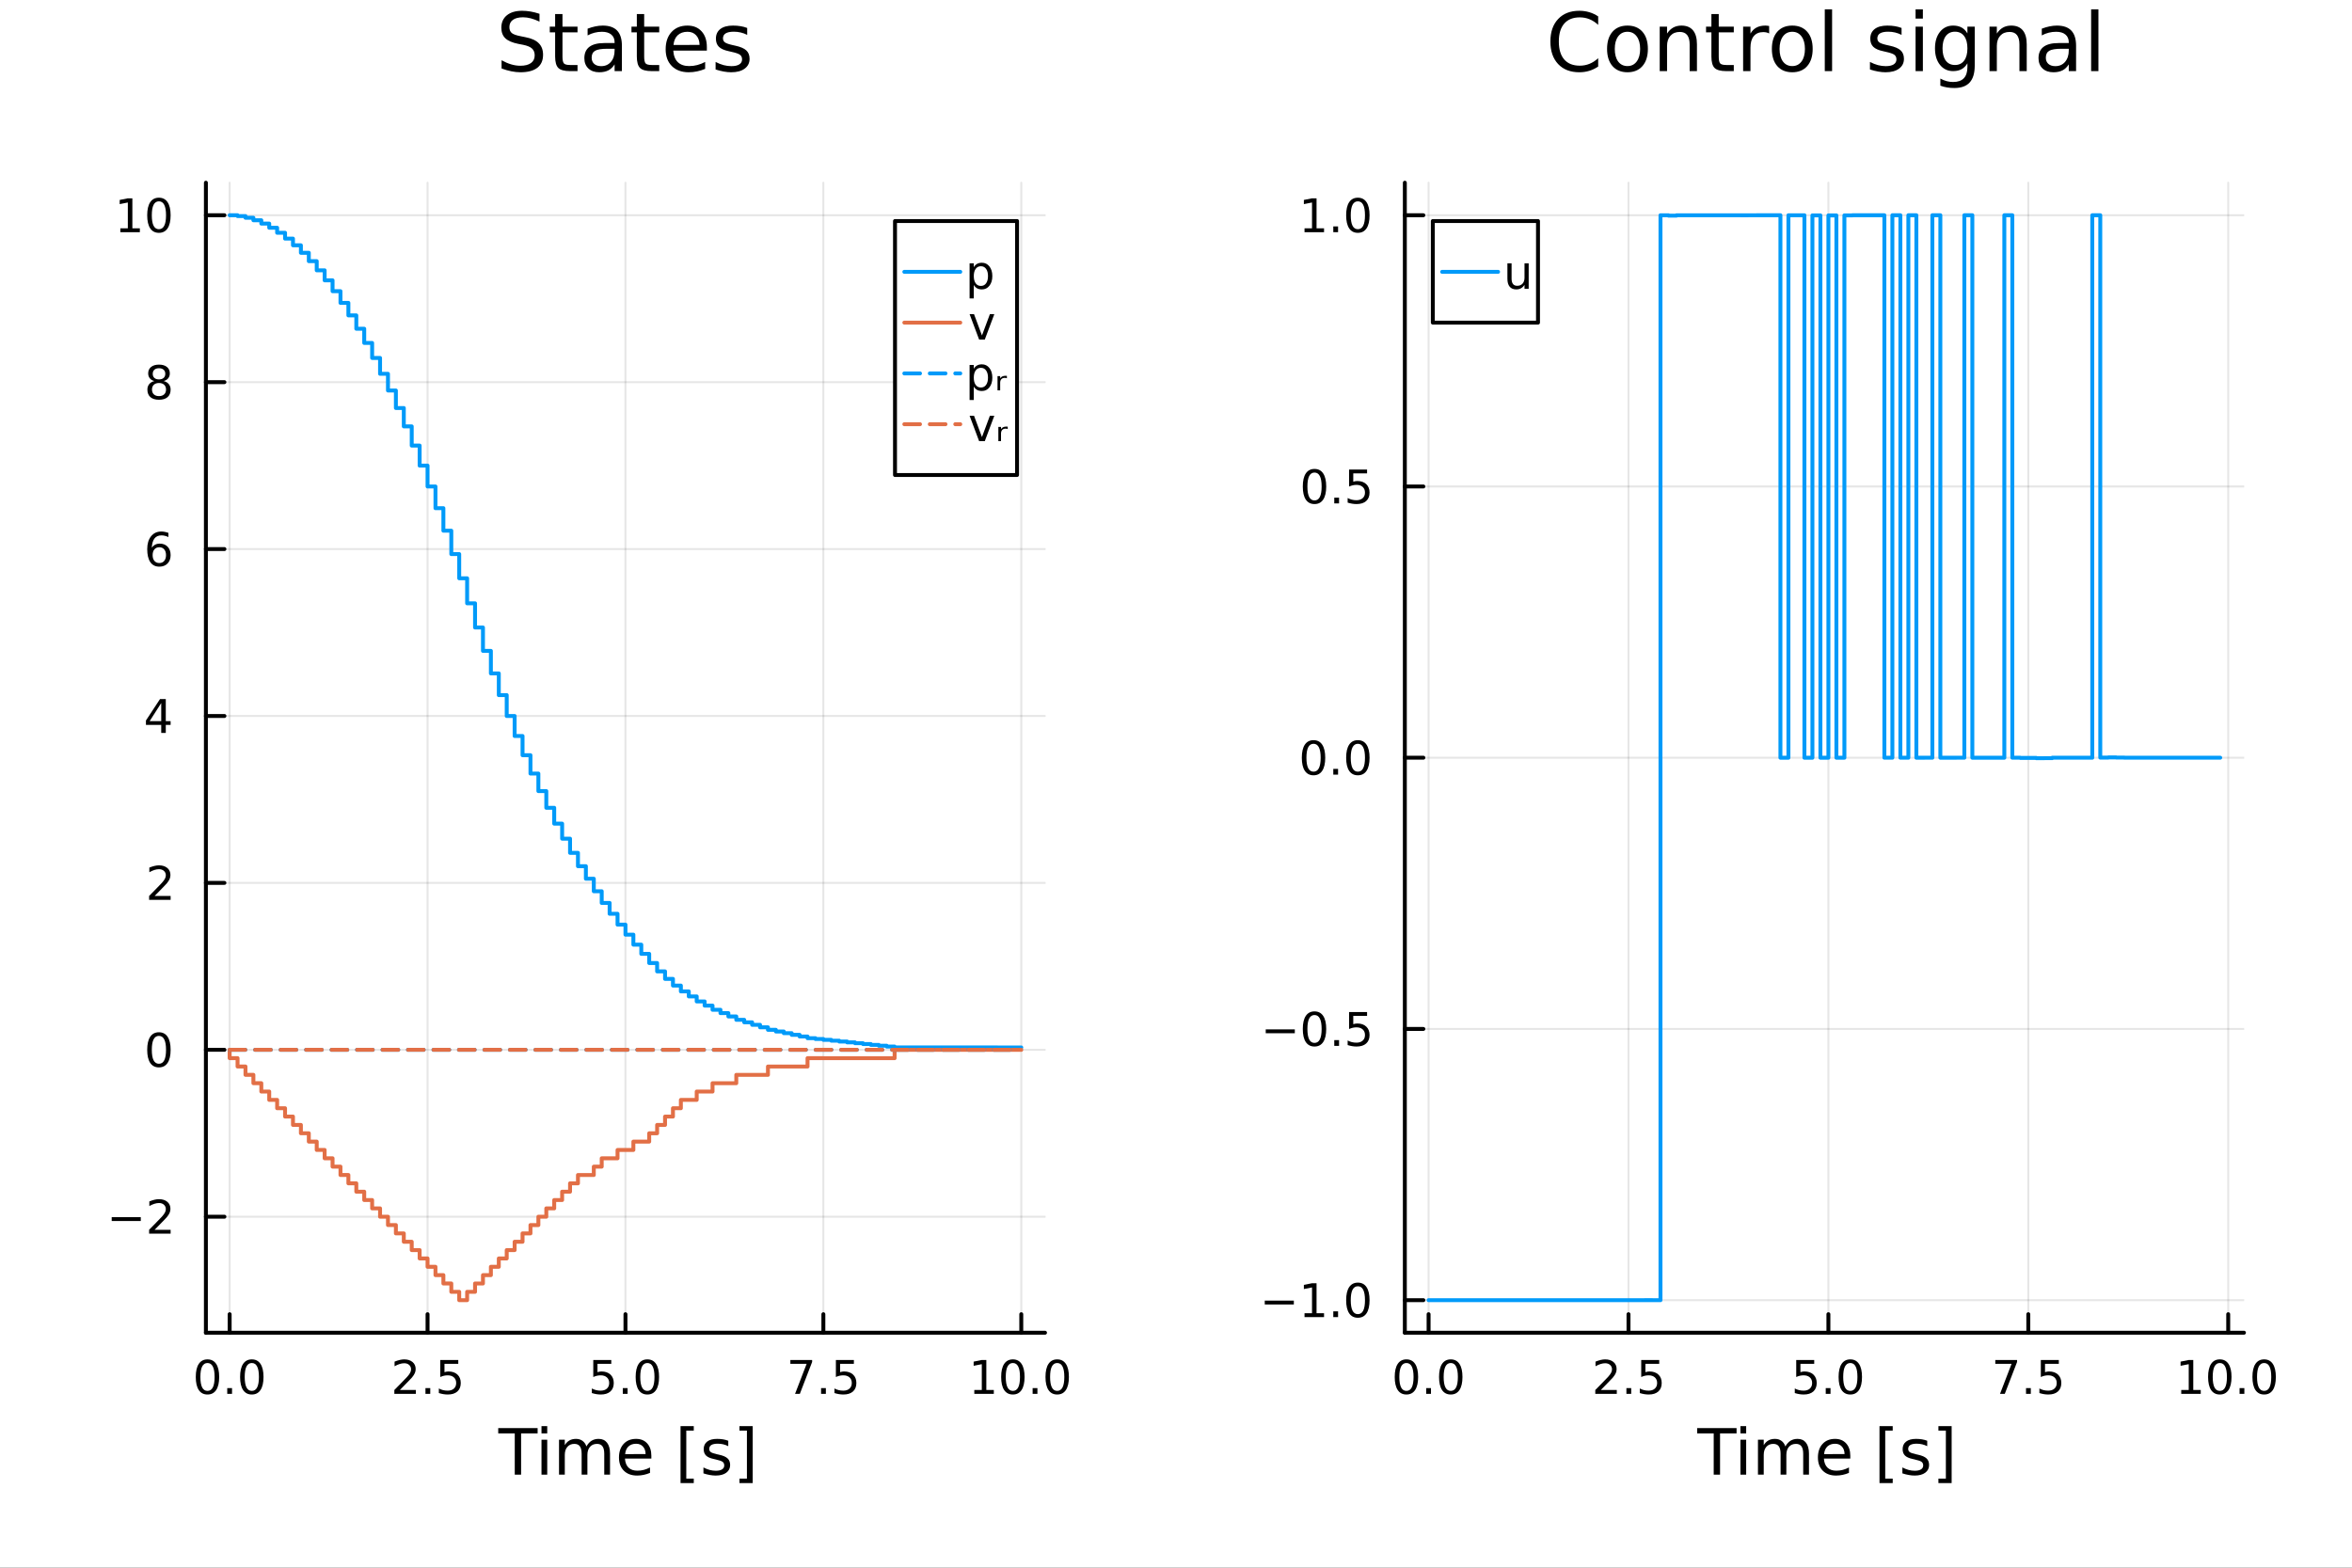<?xml version="1.0" encoding="utf-8"?>
<svg xmlns="http://www.w3.org/2000/svg" xmlns:xlink="http://www.w3.org/1999/xlink" width="600" height="400" viewBox="0 0 2400 1600">
<rect x="0" y="0" width="2400" height="1600" fill="#333333" stroke="none"/>
<defs>
  <clipPath id="clip930">
    <rect x="0" y="0" width="2400" height="1600"/>
  </clipPath>
</defs>
<path clip-path="url(#clip930)" d="M0 1600 L2400 1600 L2400 0 L0 0  Z" fill="#ffffff" fill-rule="evenodd" fill-opacity="1"/>
<defs>
  <clipPath id="clip931">
    <rect x="480" y="0" width="1681" height="1600"/>
  </clipPath>
</defs>
<path clip-path="url(#clip930)" d="M210.1 1360.19 L1066.35 1360.19 L1066.35 186.464 L210.1 186.464  Z" fill="#ffffff" fill-rule="evenodd" fill-opacity="1"/>
<defs>
  <clipPath id="clip932">
    <rect x="210" y="186" width="857" height="1175"/>
  </clipPath>
</defs>
<polyline clip-path="url(#clip932)" style="stroke:#000000; stroke-linecap:round; stroke-linejoin:round; stroke-width:2; stroke-opacity:0.1; fill:none" points="234.333,1360.19 234.333,186.464 "/>
<polyline clip-path="url(#clip932)" style="stroke:#000000; stroke-linecap:round; stroke-linejoin:round; stroke-width:2; stroke-opacity:0.1; fill:none" points="436.279,1360.19 436.279,186.464 "/>
<polyline clip-path="url(#clip932)" style="stroke:#000000; stroke-linecap:round; stroke-linejoin:round; stroke-width:2; stroke-opacity:0.1; fill:none" points="638.225,1360.19 638.225,186.464 "/>
<polyline clip-path="url(#clip932)" style="stroke:#000000; stroke-linecap:round; stroke-linejoin:round; stroke-width:2; stroke-opacity:0.1; fill:none" points="840.17,1360.19 840.17,186.464 "/>
<polyline clip-path="url(#clip932)" style="stroke:#000000; stroke-linecap:round; stroke-linejoin:round; stroke-width:2; stroke-opacity:0.1; fill:none" points="1042.12,1360.19 1042.12,186.464 "/>
<polyline clip-path="url(#clip932)" style="stroke:#000000; stroke-linecap:round; stroke-linejoin:round; stroke-width:2; stroke-opacity:0.1; fill:none" points="210.1,1241.79 1066.35,1241.79 "/>
<polyline clip-path="url(#clip932)" style="stroke:#000000; stroke-linecap:round; stroke-linejoin:round; stroke-width:2; stroke-opacity:0.1; fill:none" points="210.1,1071.44 1066.35,1071.44 "/>
<polyline clip-path="url(#clip932)" style="stroke:#000000; stroke-linecap:round; stroke-linejoin:round; stroke-width:2; stroke-opacity:0.1; fill:none" points="210.1,901.09 1066.35,901.09 "/>
<polyline clip-path="url(#clip932)" style="stroke:#000000; stroke-linecap:round; stroke-linejoin:round; stroke-width:2; stroke-opacity:0.1; fill:none" points="210.1,730.738 1066.35,730.738 "/>
<polyline clip-path="url(#clip932)" style="stroke:#000000; stroke-linecap:round; stroke-linejoin:round; stroke-width:2; stroke-opacity:0.1; fill:none" points="210.1,560.386 1066.35,560.386 "/>
<polyline clip-path="url(#clip932)" style="stroke:#000000; stroke-linecap:round; stroke-linejoin:round; stroke-width:2; stroke-opacity:0.1; fill:none" points="210.1,390.035 1066.35,390.035 "/>
<polyline clip-path="url(#clip932)" style="stroke:#000000; stroke-linecap:round; stroke-linejoin:round; stroke-width:2; stroke-opacity:0.1; fill:none" points="210.1,219.683 1066.35,219.683 "/>
<polyline clip-path="url(#clip930)" style="stroke:#000000; stroke-linecap:round; stroke-linejoin:round; stroke-width:4; stroke-opacity:1; fill:none" points="210.1,1360.19 1066.35,1360.19 "/>
<polyline clip-path="url(#clip930)" style="stroke:#000000; stroke-linecap:round; stroke-linejoin:round; stroke-width:4; stroke-opacity:1; fill:none" points="234.333,1360.19 234.333,1341.29 "/>
<polyline clip-path="url(#clip930)" style="stroke:#000000; stroke-linecap:round; stroke-linejoin:round; stroke-width:4; stroke-opacity:1; fill:none" points="436.279,1360.19 436.279,1341.29 "/>
<polyline clip-path="url(#clip930)" style="stroke:#000000; stroke-linecap:round; stroke-linejoin:round; stroke-width:4; stroke-opacity:1; fill:none" points="638.225,1360.19 638.225,1341.29 "/>
<polyline clip-path="url(#clip930)" style="stroke:#000000; stroke-linecap:round; stroke-linejoin:round; stroke-width:4; stroke-opacity:1; fill:none" points="840.17,1360.19 840.17,1341.29 "/>
<polyline clip-path="url(#clip930)" style="stroke:#000000; stroke-linecap:round; stroke-linejoin:round; stroke-width:4; stroke-opacity:1; fill:none" points="1042.12,1360.19 1042.12,1341.29 "/>
<path clip-path="url(#clip930)" d="M211.718 1391.11 Q208.106 1391.11 206.278 1394.67 Q204.472 1398.21 204.472 1405.34 Q204.472 1412.45 206.278 1416.01 Q208.106 1419.56 211.718 1419.56 Q215.352 1419.56 217.157 1416.01 Q218.986 1412.45 218.986 1405.34 Q218.986 1398.21 217.157 1394.67 Q215.352 1391.11 211.718 1391.11 M211.718 1387.4 Q217.528 1387.4 220.583 1392.01 Q223.662 1396.59 223.662 1405.34 Q223.662 1414.07 220.583 1418.68 Q217.528 1423.26 211.718 1423.26 Q205.907 1423.26 202.829 1418.68 Q199.773 1414.07 199.773 1405.34 Q199.773 1396.59 202.829 1392.01 Q205.907 1387.4 211.718 1387.4 Z" fill="#000000" fill-rule="nonzero" fill-opacity="1" /><path clip-path="url(#clip930)" d="M231.879 1416.71 L236.764 1416.71 L236.764 1422.59 L231.879 1422.59 L231.879 1416.71 Z" fill="#000000" fill-rule="nonzero" fill-opacity="1" /><path clip-path="url(#clip930)" d="M256.949 1391.11 Q253.338 1391.11 251.509 1394.67 Q249.703 1398.21 249.703 1405.34 Q249.703 1412.45 251.509 1416.01 Q253.338 1419.56 256.949 1419.56 Q260.583 1419.56 262.389 1416.01 Q264.217 1412.45 264.217 1405.34 Q264.217 1398.21 262.389 1394.67 Q260.583 1391.11 256.949 1391.11 M256.949 1387.4 Q262.759 1387.4 265.814 1392.01 Q268.893 1396.59 268.893 1405.34 Q268.893 1414.07 265.814 1418.68 Q262.759 1423.26 256.949 1423.26 Q251.139 1423.26 248.06 1418.68 Q245.004 1414.07 245.004 1405.34 Q245.004 1396.59 248.06 1392.01 Q251.139 1387.4 256.949 1387.4 Z" fill="#000000" fill-rule="nonzero" fill-opacity="1" /><path clip-path="url(#clip930)" d="M408.015 1418.65 L424.335 1418.65 L424.335 1422.59 L402.39 1422.59 L402.39 1418.65 Q405.052 1415.9 409.636 1411.27 Q414.242 1406.62 415.423 1405.27 Q417.668 1402.75 418.547 1401.01 Q419.45 1399.25 419.45 1397.56 Q419.45 1394.81 417.506 1393.07 Q415.585 1391.34 412.483 1391.34 Q410.284 1391.34 407.83 1392.1 Q405.399 1392.87 402.622 1394.42 L402.622 1389.69 Q405.446 1388.56 407.899 1387.98 Q410.353 1387.4 412.39 1387.4 Q417.76 1387.4 420.955 1390.09 Q424.149 1392.77 424.149 1397.26 Q424.149 1399.39 423.339 1401.31 Q422.552 1403.21 420.446 1405.81 Q419.867 1406.48 416.765 1409.69 Q413.663 1412.89 408.015 1418.65 Z" fill="#000000" fill-rule="nonzero" fill-opacity="1" /><path clip-path="url(#clip930)" d="M434.149 1416.71 L439.033 1416.71 L439.033 1422.59 L434.149 1422.59 L434.149 1416.71 Z" fill="#000000" fill-rule="nonzero" fill-opacity="1" /><path clip-path="url(#clip930)" d="M449.265 1388.03 L467.621 1388.03 L467.621 1391.96 L453.547 1391.96 L453.547 1400.44 Q454.566 1400.09 455.584 1399.93 Q456.603 1399.74 457.621 1399.74 Q463.408 1399.74 466.788 1402.91 Q470.168 1406.08 470.168 1411.5 Q470.168 1417.08 466.695 1420.18 Q463.223 1423.26 456.904 1423.26 Q454.728 1423.26 452.459 1422.89 Q450.214 1422.52 447.807 1421.78 L447.807 1417.08 Q449.89 1418.21 452.112 1418.77 Q454.334 1419.32 456.811 1419.32 Q460.816 1419.32 463.154 1417.22 Q465.492 1415.11 465.492 1411.5 Q465.492 1407.89 463.154 1405.78 Q460.816 1403.68 456.811 1403.68 Q454.936 1403.68 453.061 1404.09 Q451.209 1404.51 449.265 1405.39 L449.265 1388.03 Z" fill="#000000" fill-rule="nonzero" fill-opacity="1" /><path clip-path="url(#clip930)" d="M605.389 1388.03 L623.746 1388.03 L623.746 1391.96 L609.672 1391.96 L609.672 1400.44 Q610.69 1400.09 611.709 1399.93 Q612.727 1399.74 613.746 1399.74 Q619.533 1399.74 622.912 1402.91 Q626.292 1406.08 626.292 1411.5 Q626.292 1417.08 622.82 1420.18 Q619.347 1423.26 613.028 1423.26 Q610.852 1423.26 608.584 1422.89 Q606.338 1422.52 603.931 1421.78 L603.931 1417.08 Q606.014 1418.21 608.236 1418.77 Q610.459 1419.32 612.935 1419.32 Q616.94 1419.32 619.278 1417.22 Q621.616 1415.11 621.616 1411.5 Q621.616 1407.89 619.278 1405.78 Q616.94 1403.68 612.935 1403.68 Q611.06 1403.68 609.185 1404.09 Q607.334 1404.51 605.389 1405.39 L605.389 1388.03 Z" fill="#000000" fill-rule="nonzero" fill-opacity="1" /><path clip-path="url(#clip930)" d="M635.505 1416.71 L640.389 1416.71 L640.389 1422.59 L635.505 1422.59 L635.505 1416.71 Z" fill="#000000" fill-rule="nonzero" fill-opacity="1" /><path clip-path="url(#clip930)" d="M660.574 1391.11 Q656.963 1391.11 655.134 1394.67 Q653.329 1398.21 653.329 1405.34 Q653.329 1412.45 655.134 1416.01 Q656.963 1419.56 660.574 1419.56 Q664.208 1419.56 666.014 1416.01 Q667.843 1412.45 667.843 1405.34 Q667.843 1398.21 666.014 1394.67 Q664.208 1391.11 660.574 1391.11 M660.574 1387.4 Q666.384 1387.4 669.44 1392.01 Q672.518 1396.59 672.518 1405.34 Q672.518 1414.07 669.44 1418.68 Q666.384 1423.26 660.574 1423.26 Q654.764 1423.26 651.685 1418.68 Q648.63 1414.07 648.63 1405.34 Q648.63 1396.59 651.685 1392.01 Q654.764 1387.4 660.574 1387.4 Z" fill="#000000" fill-rule="nonzero" fill-opacity="1" /><path clip-path="url(#clip930)" d="M806.49 1388.03 L828.712 1388.03 L828.712 1390.02 L816.166 1422.59 L811.282 1422.59 L823.087 1391.96 L806.49 1391.96 L806.49 1388.03 Z" fill="#000000" fill-rule="nonzero" fill-opacity="1" /><path clip-path="url(#clip930)" d="M837.832 1416.71 L842.717 1416.71 L842.717 1422.59 L837.832 1422.59 L837.832 1416.71 Z" fill="#000000" fill-rule="nonzero" fill-opacity="1" /><path clip-path="url(#clip930)" d="M852.948 1388.03 L871.304 1388.03 L871.304 1391.96 L857.23 1391.96 L857.23 1400.44 Q858.249 1400.09 859.267 1399.93 Q860.286 1399.74 861.304 1399.74 Q867.091 1399.74 870.471 1402.91 Q873.851 1406.08 873.851 1411.5 Q873.851 1417.08 870.379 1420.18 Q866.906 1423.26 860.587 1423.26 Q858.411 1423.26 856.142 1422.89 Q853.897 1422.52 851.49 1421.78 L851.49 1417.08 Q853.573 1418.21 855.795 1418.77 Q858.017 1419.32 860.494 1419.32 Q864.499 1419.32 866.837 1417.22 Q869.175 1415.11 869.175 1411.5 Q869.175 1407.89 866.837 1405.78 Q864.499 1403.68 860.494 1403.68 Q858.619 1403.68 856.744 1404.09 Q854.892 1404.51 852.948 1405.39 L852.948 1388.03 Z" fill="#000000" fill-rule="nonzero" fill-opacity="1" /><path clip-path="url(#clip930)" d="M994.188 1418.65 L1001.83 1418.65 L1001.83 1392.29 L993.517 1393.95 L993.517 1389.69 L1001.78 1388.03 L1006.46 1388.03 L1006.46 1418.65 L1014.1 1418.65 L1014.1 1422.59 L994.188 1422.59 L994.188 1418.65 Z" fill="#000000" fill-rule="nonzero" fill-opacity="1" /><path clip-path="url(#clip930)" d="M1033.54 1391.11 Q1029.93 1391.11 1028.1 1394.67 Q1026.29 1398.21 1026.29 1405.34 Q1026.29 1412.45 1028.1 1416.01 Q1029.93 1419.56 1033.54 1419.56 Q1037.17 1419.56 1038.98 1416.01 Q1040.81 1412.45 1040.81 1405.34 Q1040.81 1398.21 1038.98 1394.67 Q1037.17 1391.11 1033.54 1391.11 M1033.54 1387.4 Q1039.35 1387.4 1042.41 1392.01 Q1045.48 1396.59 1045.48 1405.34 Q1045.48 1414.07 1042.41 1418.68 Q1039.35 1423.26 1033.54 1423.26 Q1027.73 1423.26 1024.65 1418.68 Q1021.6 1414.07 1021.6 1405.34 Q1021.6 1396.59 1024.65 1392.01 Q1027.73 1387.4 1033.54 1387.4 Z" fill="#000000" fill-rule="nonzero" fill-opacity="1" /><path clip-path="url(#clip930)" d="M1053.7 1416.71 L1058.59 1416.71 L1058.59 1422.59 L1053.7 1422.59 L1053.7 1416.71 Z" fill="#000000" fill-rule="nonzero" fill-opacity="1" /><path clip-path="url(#clip930)" d="M1078.77 1391.11 Q1075.16 1391.11 1073.33 1394.67 Q1071.53 1398.21 1071.53 1405.34 Q1071.53 1412.45 1073.33 1416.01 Q1075.16 1419.56 1078.77 1419.56 Q1082.41 1419.56 1084.21 1416.01 Q1086.04 1412.45 1086.04 1405.34 Q1086.04 1398.21 1084.21 1394.67 Q1082.41 1391.11 1078.77 1391.11 M1078.77 1387.4 Q1084.58 1387.4 1087.64 1392.01 Q1090.72 1396.59 1090.72 1405.34 Q1090.72 1414.07 1087.64 1418.68 Q1084.58 1423.26 1078.77 1423.26 Q1072.96 1423.26 1069.88 1418.68 Q1066.83 1414.07 1066.83 1405.34 Q1066.83 1396.59 1069.88 1392.01 Q1072.96 1387.4 1078.77 1387.4 Z" fill="#000000" fill-rule="nonzero" fill-opacity="1" /><path clip-path="url(#clip930)" d="M508.396 1457.53 L548.595 1457.53 L548.595 1462.94 L531.726 1462.94 L531.726 1505.05 L525.265 1505.05 L525.265 1462.94 L508.396 1462.94 L508.396 1457.53 Z" fill="#000000" fill-rule="nonzero" fill-opacity="1" /><path clip-path="url(#clip930)" d="M552.542 1469.4 L558.399 1469.4 L558.399 1505.05 L552.542 1505.05 L552.542 1469.4 M552.542 1455.53 L558.399 1455.53 L558.399 1462.94 L552.542 1462.94 L552.542 1455.53 Z" fill="#000000" fill-rule="nonzero" fill-opacity="1" /><path clip-path="url(#clip930)" d="M598.407 1476.25 Q600.603 1472.3 603.659 1470.42 Q606.714 1468.54 610.852 1468.54 Q616.422 1468.54 619.446 1472.46 Q622.469 1476.34 622.469 1483.54 L622.469 1505.05 L616.581 1505.05 L616.581 1483.73 Q616.581 1478.6 614.767 1476.12 Q612.953 1473.64 609.229 1473.64 Q604.677 1473.64 602.036 1476.66 Q599.394 1479.68 599.394 1484.9 L599.394 1505.05 L593.506 1505.05 L593.506 1483.73 Q593.506 1478.57 591.691 1476.12 Q589.877 1473.64 586.089 1473.64 Q581.602 1473.64 578.96 1476.69 Q576.318 1479.72 576.318 1484.9 L576.318 1505.05 L570.43 1505.05 L570.43 1469.4 L576.318 1469.4 L576.318 1474.94 Q578.323 1471.66 581.124 1470.1 Q583.925 1468.54 587.776 1468.54 Q591.659 1468.54 594.365 1470.52 Q597.102 1472.49 598.407 1476.25 Z" fill="#000000" fill-rule="nonzero" fill-opacity="1" /><path clip-path="url(#clip930)" d="M664.642 1485.76 L664.642 1488.63 L637.715 1488.63 Q638.097 1494.68 641.344 1497.86 Q644.622 1501.01 650.447 1501.01 Q653.821 1501.01 656.972 1500.18 Q660.154 1499.35 663.274 1497.7 L663.274 1503.24 Q660.123 1504.57 656.812 1505.27 Q653.502 1505.97 650.097 1505.97 Q641.567 1505.97 636.57 1501.01 Q631.604 1496.04 631.604 1487.58 Q631.604 1478.83 636.315 1473.7 Q641.057 1468.54 649.078 1468.54 Q656.271 1468.54 660.441 1473.19 Q664.642 1477.81 664.642 1485.76 M658.786 1484.04 Q658.722 1479.24 656.08 1476.37 Q653.47 1473.51 649.142 1473.51 Q644.24 1473.51 641.28 1476.28 Q638.352 1479.05 637.906 1484.08 L658.786 1484.04 Z" fill="#000000" fill-rule="nonzero" fill-opacity="1" /><path clip-path="url(#clip930)" d="M694.434 1455.53 L707.929 1455.53 L707.929 1460.08 L700.29 1460.08 L700.29 1509.09 L707.929 1509.09 L707.929 1513.65 L694.434 1513.65 L694.434 1455.53 Z" fill="#000000" fill-rule="nonzero" fill-opacity="1" /><path clip-path="url(#clip930)" d="M743.131 1470.45 L743.131 1475.99 Q740.649 1474.72 737.975 1474.08 Q735.302 1473.45 732.437 1473.45 Q728.077 1473.45 725.88 1474.78 Q723.716 1476.12 723.716 1478.79 Q723.716 1480.83 725.276 1482.01 Q726.835 1483.15 731.546 1484.2 L733.551 1484.65 Q739.789 1485.99 742.399 1488.44 Q745.041 1490.86 745.041 1495.22 Q745.041 1500.18 741.094 1503.08 Q737.18 1505.97 730.305 1505.97 Q727.44 1505.97 724.321 1505.4 Q721.233 1504.86 717.796 1503.75 L717.796 1497.7 Q721.042 1499.39 724.193 1500.25 Q727.345 1501.07 730.432 1501.07 Q734.57 1501.07 736.798 1499.67 Q739.026 1498.24 739.026 1495.66 Q739.026 1493.28 737.402 1492 Q735.811 1490.73 730.368 1489.55 L728.331 1489.07 Q722.889 1487.93 720.47 1485.57 Q718.051 1483.19 718.051 1479.05 Q718.051 1474.02 721.615 1471.28 Q725.18 1468.54 731.737 1468.54 Q734.983 1468.54 737.848 1469.02 Q740.712 1469.5 743.131 1470.45 Z" fill="#000000" fill-rule="nonzero" fill-opacity="1" /><path clip-path="url(#clip930)" d="M768.053 1455.53 L768.053 1513.65 L754.558 1513.65 L754.558 1509.09 L762.165 1509.09 L762.165 1460.08 L754.558 1460.08 L754.558 1455.53 L768.053 1455.53 Z" fill="#000000" fill-rule="nonzero" fill-opacity="1" /><polyline clip-path="url(#clip930)" style="stroke:#000000; stroke-linecap:round; stroke-linejoin:round; stroke-width:4; stroke-opacity:1; fill:none" points="210.1,1360.19 210.1,186.464 "/>
<polyline clip-path="url(#clip930)" style="stroke:#000000; stroke-linecap:round; stroke-linejoin:round; stroke-width:4; stroke-opacity:1; fill:none" points="210.1,1241.79 228.997,1241.79 "/>
<polyline clip-path="url(#clip930)" style="stroke:#000000; stroke-linecap:round; stroke-linejoin:round; stroke-width:4; stroke-opacity:1; fill:none" points="210.1,1071.44 228.997,1071.44 "/>
<polyline clip-path="url(#clip930)" style="stroke:#000000; stroke-linecap:round; stroke-linejoin:round; stroke-width:4; stroke-opacity:1; fill:none" points="210.1,901.09 228.997,901.09 "/>
<polyline clip-path="url(#clip930)" style="stroke:#000000; stroke-linecap:round; stroke-linejoin:round; stroke-width:4; stroke-opacity:1; fill:none" points="210.1,730.738 228.997,730.738 "/>
<polyline clip-path="url(#clip930)" style="stroke:#000000; stroke-linecap:round; stroke-linejoin:round; stroke-width:4; stroke-opacity:1; fill:none" points="210.1,560.386 228.997,560.386 "/>
<polyline clip-path="url(#clip930)" style="stroke:#000000; stroke-linecap:round; stroke-linejoin:round; stroke-width:4; stroke-opacity:1; fill:none" points="210.1,390.035 228.997,390.035 "/>
<polyline clip-path="url(#clip930)" style="stroke:#000000; stroke-linecap:round; stroke-linejoin:round; stroke-width:4; stroke-opacity:1; fill:none" points="210.1,219.683 228.997,219.683 "/>
<path clip-path="url(#clip930)" d="M113.984 1242.25 L143.66 1242.25 L143.66 1246.18 L113.984 1246.18 L113.984 1242.25 Z" fill="#000000" fill-rule="nonzero" fill-opacity="1" /><path clip-path="url(#clip930)" d="M157.78 1255.14 L174.1 1255.14 L174.1 1259.07 L152.155 1259.07 L152.155 1255.14 Q154.817 1252.38 159.401 1247.75 Q164.007 1243.1 165.188 1241.76 Q167.433 1239.24 168.313 1237.5 Q169.215 1235.74 169.215 1234.05 Q169.215 1231.3 167.271 1229.56 Q165.35 1227.82 162.248 1227.82 Q160.049 1227.82 157.595 1228.59 Q155.165 1229.35 152.387 1230.9 L152.387 1226.18 Q155.211 1225.05 157.665 1224.47 Q160.118 1223.89 162.155 1223.89 Q167.526 1223.89 170.72 1226.57 Q173.914 1229.26 173.914 1233.75 Q173.914 1235.88 173.104 1237.8 Q172.317 1239.7 170.211 1242.29 Q169.632 1242.96 166.53 1246.18 Q163.428 1249.37 157.78 1255.14 Z" fill="#000000" fill-rule="nonzero" fill-opacity="1" /><path clip-path="url(#clip930)" d="M162.155 1057.24 Q158.544 1057.24 156.716 1060.81 Q154.91 1064.35 154.91 1071.48 Q154.91 1078.58 156.716 1082.15 Q158.544 1085.69 162.155 1085.69 Q165.79 1085.69 167.595 1082.15 Q169.424 1078.58 169.424 1071.48 Q169.424 1064.35 167.595 1060.81 Q165.79 1057.24 162.155 1057.24 M162.155 1053.54 Q167.965 1053.54 171.021 1058.14 Q174.1 1062.73 174.1 1071.48 Q174.1 1080.2 171.021 1084.81 Q167.965 1089.39 162.155 1089.39 Q156.345 1089.39 153.266 1084.81 Q150.211 1080.2 150.211 1071.48 Q150.211 1062.73 153.266 1058.14 Q156.345 1053.54 162.155 1053.54 Z" fill="#000000" fill-rule="nonzero" fill-opacity="1" /><path clip-path="url(#clip930)" d="M157.78 914.435 L174.1 914.435 L174.1 918.37 L152.155 918.37 L152.155 914.435 Q154.817 911.68 159.401 907.051 Q164.007 902.398 165.188 901.055 Q167.433 898.532 168.313 896.796 Q169.215 895.037 169.215 893.347 Q169.215 890.593 167.271 888.856 Q165.35 887.12 162.248 887.12 Q160.049 887.12 157.595 887.884 Q155.165 888.648 152.387 890.199 L152.387 885.477 Q155.211 884.343 157.665 883.764 Q160.118 883.185 162.155 883.185 Q167.526 883.185 170.72 885.87 Q173.914 888.555 173.914 893.046 Q173.914 895.176 173.104 897.097 Q172.317 898.995 170.211 901.588 Q169.632 902.259 166.53 905.477 Q163.428 908.671 157.78 914.435 Z" fill="#000000" fill-rule="nonzero" fill-opacity="1" /><path clip-path="url(#clip930)" d="M164.516 717.532 L152.711 735.981 L164.516 735.981 L164.516 717.532 M163.29 713.458 L169.169 713.458 L169.169 735.981 L174.1 735.981 L174.1 739.87 L169.169 739.87 L169.169 748.018 L164.516 748.018 L164.516 739.87 L148.915 739.87 L148.915 735.356 L163.29 713.458 Z" fill="#000000" fill-rule="nonzero" fill-opacity="1" /><path clip-path="url(#clip930)" d="M162.572 558.523 Q159.424 558.523 157.572 560.676 Q155.743 562.829 155.743 566.579 Q155.743 570.305 157.572 572.481 Q159.424 574.634 162.572 574.634 Q165.72 574.634 167.549 572.481 Q169.401 570.305 169.401 566.579 Q169.401 562.829 167.549 560.676 Q165.72 558.523 162.572 558.523 M171.854 543.87 L171.854 548.13 Q170.095 547.296 168.29 546.856 Q166.507 546.417 164.748 546.417 Q160.118 546.417 157.665 549.542 Q155.234 552.667 154.887 558.986 Q156.253 556.972 158.313 555.907 Q160.373 554.819 162.85 554.819 Q168.058 554.819 171.067 557.991 Q174.1 561.139 174.1 566.579 Q174.1 571.903 170.952 575.12 Q167.803 578.338 162.572 578.338 Q156.577 578.338 153.405 573.754 Q150.234 569.148 150.234 560.421 Q150.234 552.227 154.123 547.366 Q158.012 542.481 164.563 542.481 Q166.322 542.481 168.104 542.829 Q169.91 543.176 171.854 543.87 Z" fill="#000000" fill-rule="nonzero" fill-opacity="1" /><path clip-path="url(#clip930)" d="M162.248 390.903 Q158.915 390.903 156.993 392.685 Q155.095 394.468 155.095 397.592 Q155.095 400.717 156.993 402.5 Q158.915 404.282 162.248 404.282 Q165.581 404.282 167.502 402.5 Q169.424 400.694 169.424 397.592 Q169.424 394.468 167.502 392.685 Q165.604 390.903 162.248 390.903 M157.572 388.912 Q154.563 388.171 152.873 386.111 Q151.206 384.051 151.206 381.088 Q151.206 376.944 154.146 374.537 Q157.109 372.13 162.248 372.13 Q167.41 372.13 170.35 374.537 Q173.289 376.944 173.289 381.088 Q173.289 384.051 171.6 386.111 Q169.933 388.171 166.947 388.912 Q170.327 389.699 172.202 391.991 Q174.1 394.282 174.1 397.592 Q174.1 402.616 171.021 405.301 Q167.965 407.986 162.248 407.986 Q156.53 407.986 153.452 405.301 Q150.396 402.616 150.396 397.592 Q150.396 394.282 152.294 391.991 Q154.192 389.699 157.572 388.912 M155.859 381.528 Q155.859 384.213 157.526 385.718 Q159.215 387.222 162.248 387.222 Q165.257 387.222 166.947 385.718 Q168.66 384.213 168.66 381.528 Q168.66 378.843 166.947 377.338 Q165.257 375.833 162.248 375.833 Q159.215 375.833 157.526 377.338 Q155.859 378.843 155.859 381.528 Z" fill="#000000" fill-rule="nonzero" fill-opacity="1" /><path clip-path="url(#clip930)" d="M122.804 233.028 L130.442 233.028 L130.442 206.662 L122.132 208.329 L122.132 204.069 L130.396 202.403 L135.072 202.403 L135.072 233.028 L142.711 233.028 L142.711 236.963 L122.804 236.963 L122.804 233.028 Z" fill="#000000" fill-rule="nonzero" fill-opacity="1" /><path clip-path="url(#clip930)" d="M162.155 205.482 Q158.544 205.482 156.716 209.046 Q154.91 212.588 154.91 219.718 Q154.91 226.824 156.716 230.389 Q158.544 233.93 162.155 233.93 Q165.79 233.93 167.595 230.389 Q169.424 226.824 169.424 219.718 Q169.424 212.588 167.595 209.046 Q165.79 205.482 162.155 205.482 M162.155 201.778 Q167.965 201.778 171.021 206.384 Q174.1 210.968 174.1 219.718 Q174.1 228.444 171.021 233.051 Q167.965 237.634 162.155 237.634 Q156.345 237.634 153.266 233.051 Q150.211 228.444 150.211 219.718 Q150.211 210.968 153.266 206.384 Q156.345 201.778 162.155 201.778 Z" fill="#000000" fill-rule="nonzero" fill-opacity="1" /><path clip-path="url(#clip930)" d="M550.502 14.081 L550.502 22.061 Q545.844 19.833 541.712 18.739 Q537.58 17.646 533.732 17.646 Q527.048 17.646 523.402 20.238 Q519.796 22.831 519.796 27.611 Q519.796 31.621 522.186 33.687 Q524.617 35.713 531.342 36.969 L536.284 37.981 Q545.439 39.723 549.773 44.139 Q554.148 48.514 554.148 55.886 Q554.148 64.677 548.234 69.214 Q542.36 73.751 530.977 73.751 Q526.683 73.751 521.822 72.778 Q517.001 71.806 511.816 69.902 L511.816 61.477 Q516.799 64.272 521.579 65.689 Q526.359 67.107 530.977 67.107 Q537.985 67.107 541.793 64.353 Q545.601 61.598 545.601 56.494 Q545.601 52.038 542.846 49.526 Q540.132 47.015 533.894 45.759 L528.911 44.787 Q519.756 42.964 515.665 39.075 Q511.573 35.186 511.573 28.259 Q511.573 20.238 517.204 15.62 Q522.875 11.002 532.8 11.002 Q537.053 11.002 541.469 11.772 Q545.884 12.542 550.502 14.081 Z" fill="#000000" fill-rule="nonzero" fill-opacity="1" /><path clip-path="url(#clip930)" d="M573.957 14.324 L573.957 27.206 L589.31 27.206 L589.31 32.999 L573.957 32.999 L573.957 57.628 Q573.957 63.178 575.456 64.758 Q576.995 66.338 581.654 66.338 L589.31 66.338 L589.31 72.576 L581.654 72.576 Q573.025 72.576 569.744 69.376 Q566.463 66.135 566.463 57.628 L566.463 32.999 L560.994 32.999 L560.994 27.206 L566.463 27.206 L566.463 14.324 L573.957 14.324 Z" fill="#000000" fill-rule="nonzero" fill-opacity="1" /><path clip-path="url(#clip930)" d="M619.732 49.769 Q610.699 49.769 607.215 51.835 Q603.731 53.901 603.731 58.884 Q603.731 62.854 606.324 65.203 Q608.957 67.512 613.453 67.512 Q619.651 67.512 623.378 63.137 Q627.145 58.722 627.145 51.43 L627.145 49.769 L619.732 49.769 M634.599 46.691 L634.599 72.576 L627.145 72.576 L627.145 65.689 Q624.593 69.821 620.785 71.806 Q616.978 73.751 611.468 73.751 Q604.501 73.751 600.369 69.862 Q596.277 65.933 596.277 59.37 Q596.277 51.714 601.382 47.825 Q606.526 43.936 616.694 43.936 L627.145 43.936 L627.145 43.207 Q627.145 38.062 623.743 35.267 Q620.38 32.431 614.264 32.431 Q610.375 32.431 606.688 33.363 Q603.002 34.295 599.599 36.158 L599.599 29.272 Q603.691 27.692 607.539 26.922 Q611.387 26.112 615.033 26.112 Q624.877 26.112 629.738 31.216 Q634.599 36.32 634.599 46.691 Z" fill="#000000" fill-rule="nonzero" fill-opacity="1" /><path clip-path="url(#clip930)" d="M657.325 14.324 L657.325 27.206 L672.678 27.206 L672.678 32.999 L657.325 32.999 L657.325 57.628 Q657.325 63.178 658.823 64.758 Q660.363 66.338 665.021 66.338 L672.678 66.338 L672.678 72.576 L665.021 72.576 Q656.393 72.576 653.112 69.376 Q649.83 66.135 649.83 57.628 L649.83 32.999 L644.362 32.999 L644.362 27.206 L649.83 27.206 L649.83 14.324 L657.325 14.324 Z" fill="#000000" fill-rule="nonzero" fill-opacity="1" /><path clip-path="url(#clip930)" d="M721.288 48.028 L721.288 51.673 L687.018 51.673 Q687.504 59.37 691.636 63.421 Q695.808 67.431 703.221 67.431 Q707.515 67.431 711.526 66.378 Q715.577 65.325 719.547 63.218 L719.547 70.267 Q715.536 71.968 711.323 72.86 Q707.11 73.751 702.776 73.751 Q691.919 73.751 685.559 67.431 Q679.24 61.112 679.24 50.337 Q679.24 39.197 685.235 32.675 Q691.271 26.112 701.479 26.112 Q710.635 26.112 715.941 32.026 Q721.288 37.9 721.288 48.028 M713.835 45.84 Q713.754 39.723 710.391 36.077 Q707.07 32.431 701.56 32.431 Q695.322 32.431 691.555 35.956 Q687.828 39.48 687.261 45.88 L713.835 45.84 Z" fill="#000000" fill-rule="nonzero" fill-opacity="1" /><path clip-path="url(#clip930)" d="M762.446 28.543 L762.446 35.591 Q759.286 33.971 755.883 33.161 Q752.48 32.35 748.835 32.35 Q743.285 32.35 740.49 34.052 Q737.735 35.753 737.735 39.156 Q737.735 41.749 739.72 43.248 Q741.705 44.706 747.7 46.043 L750.252 46.61 Q758.192 48.311 761.514 51.43 Q764.876 54.509 764.876 60.059 Q764.876 66.378 759.853 70.064 Q754.87 73.751 746.12 73.751 Q742.475 73.751 738.505 73.022 Q734.575 72.333 730.2 70.915 L730.2 63.218 Q734.332 65.365 738.343 66.459 Q742.353 67.512 746.282 67.512 Q751.549 67.512 754.384 65.73 Q757.22 63.907 757.22 60.626 Q757.22 57.588 755.154 55.967 Q753.129 54.347 746.201 52.848 L743.609 52.24 Q736.682 50.782 733.603 47.785 Q730.524 44.746 730.524 39.48 Q730.524 33.08 735.061 29.596 Q739.598 26.112 747.943 26.112 Q752.075 26.112 755.721 26.72 Q759.367 27.327 762.446 28.543 Z" fill="#000000" fill-rule="nonzero" fill-opacity="1" /><polyline clip-path="url(#clip932)" style="stroke:#009af9; stroke-linecap:round; stroke-linejoin:round; stroke-width:4; stroke-opacity:1; fill:none" points="234.333,219.683 234.333,219.683 242.411,219.683 242.411,220.535 250.489,220.535 250.489,222.238 258.567,222.238 258.567,224.793 266.644,224.793 266.644,228.2 274.722,228.2 274.722,232.459 282.8,232.459 282.8,237.57 290.878,237.57 290.878,243.532 298.956,243.532 298.956,250.346 307.034,250.346 307.034,258.012 315.111,258.012 315.111,266.53 323.189,266.53 323.189,275.899 331.267,275.899 331.267,286.12 339.345,286.12 339.345,297.193 347.423,297.193 347.423,309.117 355.501,309.117 355.501,321.894 363.578,321.894 363.578,335.522 371.656,335.522 371.656,350.002 379.734,350.002 379.734,365.334 387.812,365.334 387.812,381.517 395.89,381.517 395.89,398.552 403.968,398.552 403.968,416.439 412.045,416.439 412.045,435.178 420.123,435.178 420.123,454.768 428.201,454.768 428.201,475.21 436.279,475.21 436.279,496.504 444.357,496.504 444.357,518.65 452.435,518.65 452.435,541.647 460.512,541.647 460.512,565.497 468.59,565.497 468.59,590.198 476.668,590.198 476.668,615.75 484.746,615.75 484.746,640.451 492.824,640.451 492.824,664.301 500.902,664.301 500.902,687.299 508.979,687.299 508.979,709.446 517.057,709.446 517.057,730.74 525.135,730.74 525.135,751.183 533.213,751.183 533.213,770.775 541.291,770.775 541.291,789.514 549.368,789.514 549.368,807.402 557.446,807.402 557.446,824.438 565.524,824.438 565.524,840.622 573.602,840.622 573.602,855.955 581.68,855.955 581.68,870.436 589.758,870.436 589.758,884.065 597.835,884.065 597.835,896.842 605.913,896.842 605.913,909.62 613.991,909.62 613.991,921.545 622.069,921.545 622.069,932.619 630.147,932.619 630.147,943.693 638.225,943.693 638.225,953.916 646.302,953.916 646.302,964.138 654.38,964.138 654.38,973.51 662.458,973.51 662.458,982.881 670.536,982.881 670.536,991.4 678.614,991.4 678.614,999.068 686.692,999.068 686.692,1005.88 694.769,1005.88 694.769,1011.85 702.847,1011.85 702.847,1016.96 710.925,1016.96 710.925,1022.07 719.003,1022.07 719.003,1026.33 727.081,1026.33 727.081,1030.59 735.159,1030.59 735.159,1034 743.236,1034 743.236,1037.41 751.314,1037.41 751.314,1040.82 759.392,1040.82 759.392,1043.38 767.47,1043.38 767.47,1045.94 775.548,1045.94 775.548,1048.49 783.626,1048.49 783.626,1051.05 791.703,1051.05 791.703,1052.76 799.781,1052.76 799.781,1054.46 807.859,1054.46 807.859,1056.17 815.937,1056.17 815.937,1057.87 824.015,1057.87 824.015,1059.58 832.093,1059.58 832.093,1060.43 840.17,1060.43 840.17,1061.29 848.248,1061.29 848.248,1062.14 856.326,1062.14 856.326,1063 864.404,1063 864.404,1063.85 872.482,1063.85 872.482,1064.71 880.559,1064.71 880.559,1065.56 888.637,1065.56 888.637,1066.42 896.715,1066.42 896.715,1067.28 904.793,1067.28 904.793,1068.13 912.871,1068.13 912.871,1068.99 920.949,1068.99 920.949,1068.99 929.026,1068.99 929.026,1069 937.104,1069 937.104,1069 945.182,1069 945.182,1069 953.26,1069 953.26,1069.01 961.338,1069.01 961.338,1069.01 969.416,1069.01 969.416,1069.02 977.493,1069.02 977.493,1069.02 985.571,1069.02 985.571,1069.02 993.649,1069.02 993.649,1069.03 1001.73,1069.03 1001.73,1069.03 1009.8,1069.03 1009.8,1069.03 1017.88,1069.03 1017.88,1069.04 1025.96,1069.04 1025.96,1069.04 1034.04,1069.04 1034.04,1069.04 1042.12,1069.04 "/>
<polyline clip-path="url(#clip932)" style="stroke:#e26f46; stroke-linecap:round; stroke-linejoin:round; stroke-width:4; stroke-opacity:1; fill:none" points="234.333,1071.44 234.333,1079.96 242.411,1079.96 242.411,1088.48 250.489,1088.48 250.489,1096.99 258.567,1096.99 258.567,1105.51 266.644,1105.51 266.644,1114.03 274.722,1114.03 274.722,1122.55 282.8,1122.55 282.8,1131.07 290.878,1131.07 290.878,1139.58 298.956,1139.58 298.956,1148.1 307.034,1148.1 307.034,1156.62 315.111,1156.62 315.111,1165.14 323.189,1165.14 323.189,1173.65 331.267,1173.65 331.267,1182.17 339.345,1182.17 339.345,1190.69 347.423,1190.69 347.423,1199.21 355.501,1199.21 355.501,1207.72 363.578,1207.72 363.578,1216.24 371.656,1216.24 371.656,1224.76 379.734,1224.76 379.734,1233.28 387.812,1233.28 387.812,1241.79 395.89,1241.79 395.89,1250.31 403.968,1250.31 403.968,1258.83 412.045,1258.83 412.045,1267.35 420.123,1267.35 420.123,1275.86 428.201,1275.86 428.201,1284.38 436.279,1284.38 436.279,1292.9 444.357,1292.9 444.357,1301.42 452.435,1301.42 452.435,1309.93 460.512,1309.93 460.512,1318.45 468.59,1318.45 468.59,1326.97 476.668,1326.97 476.668,1318.45 484.746,1318.45 484.746,1309.94 492.824,1309.94 492.824,1301.42 500.902,1301.42 500.902,1292.91 508.979,1292.91 508.979,1284.39 517.057,1284.39 517.057,1275.87 525.135,1275.87 525.135,1267.35 533.213,1267.35 533.213,1258.84 541.291,1258.84 541.291,1250.32 549.368,1250.32 549.368,1241.8 557.446,1241.8 557.446,1233.29 565.524,1233.29 565.524,1224.77 573.602,1224.77 573.602,1216.25 581.68,1216.25 581.68,1207.73 589.758,1207.73 589.758,1199.22 597.835,1199.22 597.835,1199.22 605.913,1199.22 605.913,1190.7 613.991,1190.7 613.991,1182.18 622.069,1182.18 622.069,1182.18 630.147,1182.18 630.147,1173.67 638.225,1173.67 638.225,1173.67 646.302,1173.67 646.302,1165.15 654.38,1165.15 654.38,1165.15 662.458,1165.15 662.458,1156.64 670.536,1156.64 670.536,1148.12 678.614,1148.12 678.614,1139.6 686.692,1139.6 686.692,1131.08 694.769,1131.08 694.769,1122.57 702.847,1122.57 710.925,1122.57 710.925,1114.05 719.003,1114.05 727.081,1114.05 727.081,1105.53 735.159,1105.53 735.159,1105.53 743.236,1105.53 751.314,1105.53 751.314,1097.01 759.392,1097.01 759.392,1097.02 767.47,1097.02 767.47,1097.02 775.548,1097.02 783.626,1097.02 783.626,1088.5 791.703,1088.5 791.703,1088.5 799.781,1088.5 799.781,1088.5 807.859,1088.5 807.859,1088.5 815.937,1088.5 815.937,1088.5 824.015,1088.5 824.015,1079.98 832.093,1079.98 840.17,1079.98 840.17,1079.99 848.248,1079.99 848.248,1079.99 856.326,1079.99 856.326,1080 864.404,1080 864.404,1080 872.482,1080 880.559,1080 888.637,1080 896.715,1080 904.793,1080 912.871,1080 912.871,1071.49 920.949,1071.49 920.949,1071.48 929.026,1071.48 929.026,1071.48 937.104,1071.48 937.104,1071.48 945.182,1071.48 953.26,1071.48 961.338,1071.48 969.416,1071.48 977.493,1071.48 985.571,1071.48 993.649,1071.48 1001.73,1071.48 1009.8,1071.48 1017.88,1071.48 1025.96,1071.48 1034.04,1071.48 1042.12,1071.48 "/>
<polyline clip-path="url(#clip932)" style="stroke:#009af9; stroke-linecap:round; stroke-linejoin:round; stroke-width:4; stroke-opacity:1; fill:none" stroke-dasharray="16, 10" points="234.333,1071.44 234.333,1071.44 242.411,1071.44 250.489,1071.44 258.567,1071.44 266.644,1071.44 274.722,1071.44 282.8,1071.44 290.878,1071.44 298.956,1071.44 307.034,1071.44 315.111,1071.44 323.189,1071.44 331.267,1071.44 339.345,1071.44 347.423,1071.44 355.501,1071.44 363.578,1071.44 371.656,1071.44 379.734,1071.44 387.812,1071.44 395.89,1071.44 403.968,1071.44 412.045,1071.44 420.123,1071.44 428.201,1071.44 436.279,1071.44 444.357,1071.44 452.435,1071.44 460.512,1071.44 468.59,1071.44 476.668,1071.44 484.746,1071.44 492.824,1071.44 500.902,1071.44 508.979,1071.44 517.057,1071.44 525.135,1071.44 533.213,1071.44 541.291,1071.44 549.368,1071.44 557.446,1071.44 565.524,1071.44 573.602,1071.44 581.68,1071.44 589.758,1071.44 597.835,1071.44 605.913,1071.44 613.991,1071.44 622.069,1071.44 630.147,1071.44 638.225,1071.44 646.302,1071.44 654.38,1071.44 662.458,1071.44 670.536,1071.44 678.614,1071.44 686.692,1071.44 694.769,1071.44 702.847,1071.44 710.925,1071.44 719.003,1071.44 727.081,1071.44 735.159,1071.44 743.236,1071.44 751.314,1071.44 759.392,1071.44 767.47,1071.44 775.548,1071.44 783.626,1071.44 791.703,1071.44 799.781,1071.44 807.859,1071.44 815.937,1071.44 824.015,1071.44 832.093,1071.44 840.17,1071.44 848.248,1071.44 856.326,1071.44 864.404,1071.44 872.482,1071.44 880.559,1071.44 888.637,1071.44 896.715,1071.44 904.793,1071.44 912.871,1071.44 920.949,1071.44 929.026,1071.44 937.104,1071.44 945.182,1071.44 953.26,1071.44 961.338,1071.44 969.416,1071.44 977.493,1071.44 985.571,1071.44 993.649,1071.44 1001.73,1071.44 1009.8,1071.44 1017.88,1071.44 1025.96,1071.44 1034.04,1071.44 "/>
<polyline clip-path="url(#clip932)" style="stroke:#e26f46; stroke-linecap:round; stroke-linejoin:round; stroke-width:4; stroke-opacity:1; fill:none" stroke-dasharray="16, 10" points="234.333,1071.44 234.333,1071.44 242.411,1071.44 250.489,1071.44 258.567,1071.44 266.644,1071.44 274.722,1071.44 282.8,1071.44 290.878,1071.44 298.956,1071.44 307.034,1071.44 315.111,1071.44 323.189,1071.44 331.267,1071.44 339.345,1071.44 347.423,1071.44 355.501,1071.44 363.578,1071.44 371.656,1071.44 379.734,1071.44 387.812,1071.44 395.89,1071.44 403.968,1071.44 412.045,1071.44 420.123,1071.44 428.201,1071.44 436.279,1071.44 444.357,1071.44 452.435,1071.44 460.512,1071.44 468.59,1071.44 476.668,1071.44 484.746,1071.44 492.824,1071.44 500.902,1071.44 508.979,1071.44 517.057,1071.44 525.135,1071.44 533.213,1071.44 541.291,1071.44 549.368,1071.44 557.446,1071.44 565.524,1071.44 573.602,1071.44 581.68,1071.44 589.758,1071.44 597.835,1071.44 605.913,1071.44 613.991,1071.44 622.069,1071.44 630.147,1071.44 638.225,1071.44 646.302,1071.44 654.38,1071.44 662.458,1071.44 670.536,1071.44 678.614,1071.44 686.692,1071.44 694.769,1071.44 702.847,1071.44 710.925,1071.44 719.003,1071.44 727.081,1071.44 735.159,1071.44 743.236,1071.44 751.314,1071.44 759.392,1071.44 767.47,1071.44 775.548,1071.44 783.626,1071.44 791.703,1071.44 799.781,1071.44 807.859,1071.44 815.937,1071.44 824.015,1071.44 832.093,1071.44 840.17,1071.44 848.248,1071.44 856.326,1071.44 864.404,1071.44 872.482,1071.44 880.559,1071.44 888.637,1071.44 896.715,1071.44 904.793,1071.44 912.871,1071.44 920.949,1071.44 929.026,1071.44 937.104,1071.44 945.182,1071.44 953.26,1071.44 961.338,1071.44 969.416,1071.44 977.493,1071.44 985.571,1071.44 993.649,1071.44 1001.73,1071.44 1009.8,1071.44 1017.88,1071.44 1025.96,1071.44 1034.04,1071.44 "/>
<path clip-path="url(#clip930)" d="M913.271 484.788 L1037.81 484.788 L1037.81 225.588 L913.271 225.588  Z" fill="#ffffff" fill-rule="evenodd" fill-opacity="1"/>
<polyline clip-path="url(#clip930)" style="stroke:#000000; stroke-linecap:round; stroke-linejoin:round; stroke-width:4; stroke-opacity:1; fill:none" points="913.271,484.788 1037.81,484.788 1037.81,225.588 913.271,225.588 913.271,484.788 "/>
<polyline clip-path="url(#clip930)" style="stroke:#009af9; stroke-linecap:round; stroke-linejoin:round; stroke-width:4; stroke-opacity:1; fill:none" points="922.785,277.428 979.868,277.428 "/>
<path clip-path="url(#clip930)" d="M993.665 290.819 L993.665 304.569 L989.382 304.569 L989.382 268.783 L993.665 268.783 L993.665 272.718 Q995.007 270.403 997.044 269.292 Q999.104 268.158 1001.95 268.158 Q1006.67 268.158 1009.61 271.908 Q1012.58 275.658 1012.58 281.769 Q1012.58 287.88 1009.61 291.63 Q1006.67 295.38 1001.95 295.38 Q999.104 295.38 997.044 294.269 Q995.007 293.134 993.665 290.819 M1008.16 281.769 Q1008.16 277.07 1006.21 274.408 Q1004.29 271.722 1000.91 271.722 Q997.53 271.722 995.586 274.408 Q993.665 277.07 993.665 281.769 Q993.665 286.468 995.586 289.153 Q997.53 291.815 1000.91 291.815 Q1004.29 291.815 1006.21 289.153 Q1008.16 286.468 1008.16 281.769 Z" fill="#000000" fill-rule="nonzero" fill-opacity="1" /><polyline clip-path="url(#clip930)" style="stroke:#e26f46; stroke-linecap:round; stroke-linejoin:round; stroke-width:4; stroke-opacity:1; fill:none" points="922.785,329.268 979.868,329.268 "/>
<path clip-path="url(#clip930)" d="M989.382 320.623 L993.896 320.623 L1002 342.382 L1010.1 320.623 L1014.61 320.623 L1004.89 346.548 L999.104 346.548 L989.382 320.623 Z" fill="#000000" fill-rule="nonzero" fill-opacity="1" /><polyline clip-path="url(#clip930)" style="stroke:#009af9; stroke-linecap:round; stroke-linejoin:round; stroke-width:4; stroke-opacity:1; fill:none" stroke-dasharray="16, 10" points="922.785,381.108 979.868,381.108 "/>
<path clip-path="url(#clip930)" d="M993.665 394.499 L993.665 408.249 L989.382 408.249 L989.382 372.463 L993.665 372.463 L993.665 376.398 Q995.007 374.083 997.044 372.972 Q999.104 371.838 1001.95 371.838 Q1006.67 371.838 1009.61 375.588 Q1012.58 379.338 1012.58 385.449 Q1012.58 391.56 1009.61 395.31 Q1006.67 399.06 1001.95 399.06 Q999.104 399.06 997.044 397.949 Q995.007 396.814 993.665 394.499 M1008.16 385.449 Q1008.16 380.75 1006.21 378.088 Q1004.29 375.402 1000.91 375.402 Q997.53 375.402 995.586 378.088 Q993.665 380.75 993.665 385.449 Q993.665 390.148 995.586 392.833 Q997.53 395.495 1000.91 395.495 Q1004.29 395.495 1006.21 392.833 Q1008.16 390.148 1008.16 385.449 Z" fill="#000000" fill-rule="nonzero" fill-opacity="1" /><path clip-path="url(#clip930)" d="M1027.44 386.097 Q1027 385.865 1026.47 385.773 Q1025.93 385.657 1025.28 385.657 Q1023.02 385.657 1021.79 386.976 Q1020.59 388.273 1020.59 390.75 L1020.59 398.388 L1017.88 398.388 L1017.88 383.875 L1020.59 383.875 L1020.59 386.12 Q1021.42 384.8 1022.76 384.175 Q1024.13 383.527 1026.07 383.527 Q1026.35 383.527 1026.67 383.55 Q1027.02 383.574 1027.44 383.643 L1027.44 386.097 Z" fill="#000000" fill-rule="nonzero" fill-opacity="1" /><polyline clip-path="url(#clip930)" style="stroke:#e26f46; stroke-linecap:round; stroke-linejoin:round; stroke-width:4; stroke-opacity:1; fill:none" stroke-dasharray="16, 10" points="922.785,432.948 979.868,432.948 "/>
<path clip-path="url(#clip930)" d="M989.382 424.303 L993.896 424.303 L1002 446.062 L1010.1 424.303 L1014.61 424.303 L1004.89 450.228 L999.104 450.228 L989.382 424.303 Z" fill="#000000" fill-rule="nonzero" fill-opacity="1" /><path clip-path="url(#clip930)" d="M1028.29 437.937 Q1027.85 437.705 1027.32 437.613 Q1026.79 437.497 1026.14 437.497 Q1023.87 437.497 1022.65 438.816 Q1021.44 440.113 1021.44 442.59 L1021.44 450.228 L1018.73 450.228 L1018.73 435.715 L1021.44 435.715 L1021.44 437.96 Q1022.28 436.64 1023.62 436.015 Q1024.98 435.367 1026.93 435.367 Q1027.21 435.367 1027.53 435.39 Q1027.88 435.414 1028.29 435.483 L1028.29 437.937 Z" fill="#000000" fill-rule="nonzero" fill-opacity="1" /><path clip-path="url(#clip930)" d="M1433.51 1360.19 L2289.76 1360.19 L2289.76 186.464 L1433.51 186.464  Z" fill="#ffffff" fill-rule="evenodd" fill-opacity="1"/>
<defs>
  <clipPath id="clip933">
    <rect x="1433" y="186" width="857" height="1175"/>
  </clipPath>
</defs>
<polyline clip-path="url(#clip933)" style="stroke:#000000; stroke-linecap:round; stroke-linejoin:round; stroke-width:2; stroke-opacity:0.1; fill:none" points="1457.75,1360.19 1457.75,186.464 "/>
<polyline clip-path="url(#clip933)" style="stroke:#000000; stroke-linecap:round; stroke-linejoin:round; stroke-width:2; stroke-opacity:0.1; fill:none" points="1661.73,1360.19 1661.73,186.464 "/>
<polyline clip-path="url(#clip933)" style="stroke:#000000; stroke-linecap:round; stroke-linejoin:round; stroke-width:2; stroke-opacity:0.1; fill:none" points="1865.72,1360.19 1865.72,186.464 "/>
<polyline clip-path="url(#clip933)" style="stroke:#000000; stroke-linecap:round; stroke-linejoin:round; stroke-width:2; stroke-opacity:0.1; fill:none" points="2069.7,1360.19 2069.7,186.464 "/>
<polyline clip-path="url(#clip933)" style="stroke:#000000; stroke-linecap:round; stroke-linejoin:round; stroke-width:2; stroke-opacity:0.1; fill:none" points="2273.69,1360.19 2273.69,186.464 "/>
<polyline clip-path="url(#clip933)" style="stroke:#000000; stroke-linecap:round; stroke-linejoin:round; stroke-width:2; stroke-opacity:0.1; fill:none" points="1433.51,1326.97 2289.76,1326.97 "/>
<polyline clip-path="url(#clip933)" style="stroke:#000000; stroke-linecap:round; stroke-linejoin:round; stroke-width:2; stroke-opacity:0.1; fill:none" points="1433.51,1050.15 2289.76,1050.15 "/>
<polyline clip-path="url(#clip933)" style="stroke:#000000; stroke-linecap:round; stroke-linejoin:round; stroke-width:2; stroke-opacity:0.1; fill:none" points="1433.51,773.326 2289.76,773.326 "/>
<polyline clip-path="url(#clip933)" style="stroke:#000000; stroke-linecap:round; stroke-linejoin:round; stroke-width:2; stroke-opacity:0.1; fill:none" points="1433.51,496.504 2289.76,496.504 "/>
<polyline clip-path="url(#clip933)" style="stroke:#000000; stroke-linecap:round; stroke-linejoin:round; stroke-width:2; stroke-opacity:0.1; fill:none" points="1433.51,219.683 2289.76,219.683 "/>
<polyline clip-path="url(#clip930)" style="stroke:#000000; stroke-linecap:round; stroke-linejoin:round; stroke-width:4; stroke-opacity:1; fill:none" points="1433.51,1360.19 2289.76,1360.19 "/>
<polyline clip-path="url(#clip930)" style="stroke:#000000; stroke-linecap:round; stroke-linejoin:round; stroke-width:4; stroke-opacity:1; fill:none" points="1457.75,1360.19 1457.75,1341.29 "/>
<polyline clip-path="url(#clip930)" style="stroke:#000000; stroke-linecap:round; stroke-linejoin:round; stroke-width:4; stroke-opacity:1; fill:none" points="1661.73,1360.19 1661.73,1341.29 "/>
<polyline clip-path="url(#clip930)" style="stroke:#000000; stroke-linecap:round; stroke-linejoin:round; stroke-width:4; stroke-opacity:1; fill:none" points="1865.72,1360.19 1865.72,1341.29 "/>
<polyline clip-path="url(#clip930)" style="stroke:#000000; stroke-linecap:round; stroke-linejoin:round; stroke-width:4; stroke-opacity:1; fill:none" points="2069.7,1360.19 2069.7,1341.29 "/>
<polyline clip-path="url(#clip930)" style="stroke:#000000; stroke-linecap:round; stroke-linejoin:round; stroke-width:4; stroke-opacity:1; fill:none" points="2273.69,1360.19 2273.69,1341.29 "/>
<path clip-path="url(#clip930)" d="M1435.13 1391.11 Q1431.52 1391.11 1429.69 1394.67 Q1427.89 1398.21 1427.89 1405.34 Q1427.89 1412.45 1429.69 1416.01 Q1431.52 1419.56 1435.13 1419.56 Q1438.77 1419.56 1440.57 1416.01 Q1442.4 1412.45 1442.4 1405.34 Q1442.4 1398.21 1440.57 1394.67 Q1438.77 1391.11 1435.13 1391.11 M1435.13 1387.4 Q1440.94 1387.4 1444 1392.01 Q1447.08 1396.59 1447.08 1405.34 Q1447.08 1414.07 1444 1418.68 Q1440.94 1423.26 1435.13 1423.26 Q1429.32 1423.26 1426.24 1418.68 Q1423.19 1414.07 1423.19 1405.34 Q1423.19 1396.59 1426.24 1392.01 Q1429.32 1387.4 1435.13 1387.4 Z" fill="#000000" fill-rule="nonzero" fill-opacity="1" /><path clip-path="url(#clip930)" d="M1455.29 1416.71 L1460.18 1416.71 L1460.18 1422.59 L1455.29 1422.59 L1455.29 1416.71 Z" fill="#000000" fill-rule="nonzero" fill-opacity="1" /><path clip-path="url(#clip930)" d="M1480.36 1391.11 Q1476.75 1391.11 1474.92 1394.67 Q1473.12 1398.21 1473.12 1405.34 Q1473.12 1412.45 1474.92 1416.01 Q1476.75 1419.56 1480.36 1419.56 Q1484 1419.56 1485.8 1416.01 Q1487.63 1412.45 1487.63 1405.34 Q1487.63 1398.21 1485.8 1394.67 Q1484 1391.11 1480.36 1391.11 M1480.36 1387.4 Q1486.17 1387.4 1489.23 1392.01 Q1492.31 1396.59 1492.31 1405.34 Q1492.31 1414.07 1489.23 1418.68 Q1486.17 1423.26 1480.36 1423.26 Q1474.55 1423.26 1471.47 1418.68 Q1468.42 1414.07 1468.42 1405.34 Q1468.42 1396.59 1471.47 1392.01 Q1474.55 1387.4 1480.36 1387.4 Z" fill="#000000" fill-rule="nonzero" fill-opacity="1" /><path clip-path="url(#clip930)" d="M1633.47 1418.65 L1649.79 1418.65 L1649.79 1422.59 L1627.84 1422.59 L1627.84 1418.65 Q1630.51 1415.9 1635.09 1411.27 Q1639.7 1406.62 1640.88 1405.27 Q1643.12 1402.75 1644 1401.01 Q1644.9 1399.25 1644.9 1397.56 Q1644.9 1394.81 1642.96 1393.07 Q1641.04 1391.34 1637.94 1391.34 Q1635.74 1391.34 1633.28 1392.1 Q1630.85 1392.87 1628.08 1394.42 L1628.08 1389.69 Q1630.9 1388.56 1633.35 1387.98 Q1635.81 1387.4 1637.84 1387.4 Q1643.21 1387.4 1646.41 1390.09 Q1649.6 1392.77 1649.6 1397.26 Q1649.6 1399.39 1648.79 1401.31 Q1648.01 1403.21 1645.9 1405.81 Q1645.32 1406.48 1642.22 1409.69 Q1639.12 1412.89 1633.47 1418.65 Z" fill="#000000" fill-rule="nonzero" fill-opacity="1" /><path clip-path="url(#clip930)" d="M1659.6 1416.71 L1664.49 1416.71 L1664.49 1422.59 L1659.6 1422.59 L1659.6 1416.71 Z" fill="#000000" fill-rule="nonzero" fill-opacity="1" /><path clip-path="url(#clip930)" d="M1674.72 1388.03 L1693.08 1388.03 L1693.08 1391.96 L1679 1391.96 L1679 1400.44 Q1680.02 1400.09 1681.04 1399.93 Q1682.06 1399.74 1683.08 1399.74 Q1688.86 1399.74 1692.24 1402.91 Q1695.62 1406.08 1695.62 1411.5 Q1695.62 1417.08 1692.15 1420.18 Q1688.68 1423.26 1682.36 1423.26 Q1680.18 1423.26 1677.91 1422.89 Q1675.67 1422.52 1673.26 1421.78 L1673.26 1417.08 Q1675.34 1418.21 1677.57 1418.77 Q1679.79 1419.32 1682.27 1419.32 Q1686.27 1419.32 1688.61 1417.22 Q1690.95 1415.11 1690.95 1411.5 Q1690.95 1407.89 1688.61 1405.78 Q1686.27 1403.68 1682.27 1403.68 Q1680.39 1403.68 1678.52 1404.09 Q1676.66 1404.51 1674.72 1405.39 L1674.72 1388.03 Z" fill="#000000" fill-rule="nonzero" fill-opacity="1" /><path clip-path="url(#clip930)" d="M1832.88 1388.03 L1851.24 1388.03 L1851.24 1391.96 L1837.17 1391.96 L1837.17 1400.44 Q1838.18 1400.09 1839.2 1399.93 Q1840.22 1399.74 1841.24 1399.74 Q1847.03 1399.74 1850.41 1402.91 Q1853.79 1406.08 1853.79 1411.5 Q1853.79 1417.08 1850.31 1420.18 Q1846.84 1423.26 1840.52 1423.26 Q1838.35 1423.26 1836.08 1422.89 Q1833.83 1422.52 1831.42 1421.78 L1831.42 1417.08 Q1833.51 1418.21 1835.73 1418.77 Q1837.95 1419.32 1840.43 1419.32 Q1844.43 1419.32 1846.77 1417.22 Q1849.11 1415.11 1849.11 1411.5 Q1849.11 1407.89 1846.77 1405.78 Q1844.43 1403.68 1840.43 1403.68 Q1838.55 1403.68 1836.68 1404.09 Q1834.83 1404.51 1832.88 1405.39 L1832.88 1388.03 Z" fill="#000000" fill-rule="nonzero" fill-opacity="1" /><path clip-path="url(#clip930)" d="M1863 1416.71 L1867.88 1416.71 L1867.88 1422.59 L1863 1422.59 L1863 1416.71 Z" fill="#000000" fill-rule="nonzero" fill-opacity="1" /><path clip-path="url(#clip930)" d="M1888.07 1391.11 Q1884.46 1391.11 1882.63 1394.67 Q1880.82 1398.21 1880.82 1405.34 Q1880.82 1412.45 1882.63 1416.01 Q1884.46 1419.56 1888.07 1419.56 Q1891.7 1419.56 1893.51 1416.01 Q1895.34 1412.45 1895.34 1405.34 Q1895.34 1398.21 1893.51 1394.67 Q1891.7 1391.11 1888.07 1391.11 M1888.07 1387.4 Q1893.88 1387.4 1896.93 1392.01 Q1900.01 1396.59 1900.01 1405.34 Q1900.01 1414.07 1896.93 1418.68 Q1893.88 1423.26 1888.07 1423.26 Q1882.26 1423.26 1879.18 1418.68 Q1876.12 1414.07 1876.12 1405.34 Q1876.12 1396.59 1879.18 1392.01 Q1882.26 1387.4 1888.07 1387.4 Z" fill="#000000" fill-rule="nonzero" fill-opacity="1" /><path clip-path="url(#clip930)" d="M2036.02 1388.03 L2058.25 1388.03 L2058.25 1390.02 L2045.7 1422.59 L2040.82 1422.59 L2052.62 1391.96 L2036.02 1391.96 L2036.02 1388.03 Z" fill="#000000" fill-rule="nonzero" fill-opacity="1" /><path clip-path="url(#clip930)" d="M2067.37 1416.71 L2072.25 1416.71 L2072.25 1422.59 L2067.37 1422.59 L2067.37 1416.71 Z" fill="#000000" fill-rule="nonzero" fill-opacity="1" /><path clip-path="url(#clip930)" d="M2082.48 1388.03 L2100.84 1388.03 L2100.84 1391.96 L2086.76 1391.96 L2086.76 1400.44 Q2087.78 1400.09 2088.8 1399.93 Q2089.82 1399.74 2090.84 1399.74 Q2096.63 1399.74 2100 1402.91 Q2103.38 1406.08 2103.38 1411.5 Q2103.38 1417.08 2099.91 1420.18 Q2096.44 1423.26 2090.12 1423.26 Q2087.94 1423.26 2085.68 1422.89 Q2083.43 1422.52 2081.02 1421.78 L2081.02 1417.08 Q2083.11 1418.21 2085.33 1418.77 Q2087.55 1419.32 2090.03 1419.32 Q2094.03 1419.32 2096.37 1417.22 Q2098.71 1415.11 2098.71 1411.5 Q2098.71 1407.89 2096.37 1405.78 Q2094.03 1403.68 2090.03 1403.68 Q2088.15 1403.68 2086.28 1404.09 Q2084.43 1404.51 2082.48 1405.39 L2082.48 1388.03 Z" fill="#000000" fill-rule="nonzero" fill-opacity="1" /><path clip-path="url(#clip930)" d="M2225.76 1418.65 L2233.4 1418.65 L2233.4 1392.29 L2225.09 1393.95 L2225.09 1389.69 L2233.35 1388.03 L2238.03 1388.03 L2238.03 1418.65 L2245.67 1418.65 L2245.67 1422.59 L2225.76 1422.59 L2225.76 1418.65 Z" fill="#000000" fill-rule="nonzero" fill-opacity="1" /><path clip-path="url(#clip930)" d="M2265.11 1391.11 Q2261.5 1391.11 2259.67 1394.67 Q2257.87 1398.21 2257.87 1405.34 Q2257.87 1412.45 2259.67 1416.01 Q2261.5 1419.56 2265.11 1419.56 Q2268.75 1419.56 2270.55 1416.01 Q2272.38 1412.45 2272.38 1405.34 Q2272.38 1398.21 2270.55 1394.67 Q2268.75 1391.11 2265.11 1391.11 M2265.11 1387.4 Q2270.92 1387.4 2273.98 1392.01 Q2277.06 1396.59 2277.06 1405.34 Q2277.06 1414.07 2273.98 1418.68 Q2270.92 1423.26 2265.11 1423.26 Q2259.3 1423.26 2256.22 1418.68 Q2253.17 1414.07 2253.17 1405.34 Q2253.17 1396.59 2256.22 1392.01 Q2259.3 1387.4 2265.11 1387.4 Z" fill="#000000" fill-rule="nonzero" fill-opacity="1" /><path clip-path="url(#clip930)" d="M2285.28 1416.71 L2290.16 1416.71 L2290.16 1422.59 L2285.28 1422.59 L2285.28 1416.71 Z" fill="#000000" fill-rule="nonzero" fill-opacity="1" /><path clip-path="url(#clip930)" d="M2310.34 1391.11 Q2306.73 1391.11 2304.9 1394.67 Q2303.1 1398.21 2303.1 1405.34 Q2303.1 1412.45 2304.9 1416.01 Q2306.73 1419.56 2310.34 1419.56 Q2313.98 1419.56 2315.78 1416.01 Q2317.61 1412.45 2317.61 1405.34 Q2317.61 1398.21 2315.78 1394.67 Q2313.98 1391.11 2310.34 1391.11 M2310.34 1387.4 Q2316.15 1387.4 2319.21 1392.01 Q2322.29 1396.59 2322.29 1405.34 Q2322.29 1414.07 2319.21 1418.68 Q2316.15 1423.26 2310.34 1423.26 Q2304.53 1423.26 2301.46 1418.68 Q2298.4 1414.07 2298.4 1405.34 Q2298.4 1396.59 2301.46 1392.01 Q2304.53 1387.4 2310.34 1387.4 Z" fill="#000000" fill-rule="nonzero" fill-opacity="1" /><path clip-path="url(#clip930)" d="M1731.81 1457.53 L1772.01 1457.53 L1772.01 1462.94 L1755.14 1462.94 L1755.14 1505.05 L1748.68 1505.05 L1748.68 1462.94 L1731.81 1462.94 L1731.81 1457.53 Z" fill="#000000" fill-rule="nonzero" fill-opacity="1" /><path clip-path="url(#clip930)" d="M1775.96 1469.4 L1781.81 1469.4 L1781.81 1505.05 L1775.96 1505.05 L1775.96 1469.4 M1775.96 1455.53 L1781.81 1455.53 L1781.81 1462.94 L1775.96 1462.94 L1775.96 1455.53 Z" fill="#000000" fill-rule="nonzero" fill-opacity="1" /><path clip-path="url(#clip930)" d="M1821.82 1476.25 Q1824.02 1472.3 1827.07 1470.42 Q1830.13 1468.54 1834.27 1468.54 Q1839.84 1468.54 1842.86 1472.46 Q1845.88 1476.34 1845.88 1483.54 L1845.88 1505.05 L1840 1505.05 L1840 1483.73 Q1840 1478.6 1838.18 1476.12 Q1836.37 1473.64 1832.64 1473.64 Q1828.09 1473.64 1825.45 1476.66 Q1822.81 1479.68 1822.81 1484.9 L1822.81 1505.05 L1816.92 1505.05 L1816.92 1483.73 Q1816.92 1478.57 1815.11 1476.12 Q1813.29 1473.64 1809.5 1473.64 Q1805.02 1473.64 1802.37 1476.69 Q1799.73 1479.72 1799.73 1484.9 L1799.73 1505.05 L1793.84 1505.05 L1793.84 1469.4 L1799.73 1469.4 L1799.73 1474.94 Q1801.74 1471.66 1804.54 1470.1 Q1807.34 1468.54 1811.19 1468.54 Q1815.07 1468.54 1817.78 1470.52 Q1820.52 1472.49 1821.82 1476.25 Z" fill="#000000" fill-rule="nonzero" fill-opacity="1" /><path clip-path="url(#clip930)" d="M1888.06 1485.76 L1888.06 1488.63 L1861.13 1488.63 Q1861.51 1494.68 1864.76 1497.86 Q1868.04 1501.01 1873.86 1501.01 Q1877.23 1501.01 1880.39 1500.18 Q1883.57 1499.35 1886.69 1497.7 L1886.69 1503.24 Q1883.54 1504.57 1880.23 1505.27 Q1876.92 1505.97 1873.51 1505.97 Q1864.98 1505.97 1859.98 1501.01 Q1855.02 1496.04 1855.02 1487.58 Q1855.02 1478.83 1859.73 1473.7 Q1864.47 1468.54 1872.49 1468.54 Q1879.69 1468.54 1883.86 1473.19 Q1888.06 1477.81 1888.06 1485.76 M1882.2 1484.04 Q1882.14 1479.24 1879.49 1476.37 Q1876.88 1473.51 1872.56 1473.51 Q1867.65 1473.51 1864.69 1476.28 Q1861.77 1479.05 1861.32 1484.08 L1882.2 1484.04 Z" fill="#000000" fill-rule="nonzero" fill-opacity="1" /><path clip-path="url(#clip930)" d="M1917.85 1455.53 L1931.34 1455.53 L1931.34 1460.08 L1923.7 1460.08 L1923.7 1509.09 L1931.34 1509.09 L1931.34 1513.65 L1917.85 1513.65 L1917.85 1455.53 Z" fill="#000000" fill-rule="nonzero" fill-opacity="1" /><path clip-path="url(#clip930)" d="M1966.55 1470.45 L1966.55 1475.99 Q1964.06 1474.72 1961.39 1474.08 Q1958.72 1473.45 1955.85 1473.45 Q1951.49 1473.45 1949.29 1474.78 Q1947.13 1476.12 1947.13 1478.79 Q1947.13 1480.83 1948.69 1482.01 Q1950.25 1483.15 1954.96 1484.2 L1956.97 1484.65 Q1963.2 1485.99 1965.81 1488.44 Q1968.46 1490.86 1968.46 1495.22 Q1968.46 1500.18 1964.51 1503.08 Q1960.59 1505.97 1953.72 1505.97 Q1950.85 1505.97 1947.74 1505.4 Q1944.65 1504.86 1941.21 1503.75 L1941.21 1497.7 Q1944.46 1499.39 1947.61 1500.25 Q1950.76 1501.07 1953.85 1501.07 Q1957.98 1501.07 1960.21 1499.67 Q1962.44 1498.24 1962.44 1495.66 Q1962.44 1493.28 1960.82 1492 Q1959.23 1490.73 1953.78 1489.55 L1951.75 1489.07 Q1946.3 1487.93 1943.88 1485.57 Q1941.46 1483.19 1941.46 1479.05 Q1941.46 1474.02 1945.03 1471.28 Q1948.59 1468.54 1955.15 1468.54 Q1958.4 1468.54 1961.26 1469.02 Q1964.13 1469.5 1966.55 1470.45 Z" fill="#000000" fill-rule="nonzero" fill-opacity="1" /><path clip-path="url(#clip930)" d="M1991.47 1455.53 L1991.47 1513.65 L1977.97 1513.65 L1977.97 1509.09 L1985.58 1509.09 L1985.58 1460.08 L1977.97 1460.08 L1977.97 1455.53 L1991.47 1455.53 Z" fill="#000000" fill-rule="nonzero" fill-opacity="1" /><polyline clip-path="url(#clip930)" style="stroke:#000000; stroke-linecap:round; stroke-linejoin:round; stroke-width:4; stroke-opacity:1; fill:none" points="1433.51,1360.19 1433.51,186.464 "/>
<polyline clip-path="url(#clip930)" style="stroke:#000000; stroke-linecap:round; stroke-linejoin:round; stroke-width:4; stroke-opacity:1; fill:none" points="1433.51,1326.97 1452.41,1326.97 "/>
<polyline clip-path="url(#clip930)" style="stroke:#000000; stroke-linecap:round; stroke-linejoin:round; stroke-width:4; stroke-opacity:1; fill:none" points="1433.51,1050.15 1452.41,1050.15 "/>
<polyline clip-path="url(#clip930)" style="stroke:#000000; stroke-linecap:round; stroke-linejoin:round; stroke-width:4; stroke-opacity:1; fill:none" points="1433.51,773.326 1452.41,773.326 "/>
<polyline clip-path="url(#clip930)" style="stroke:#000000; stroke-linecap:round; stroke-linejoin:round; stroke-width:4; stroke-opacity:1; fill:none" points="1433.51,496.504 1452.41,496.504 "/>
<polyline clip-path="url(#clip930)" style="stroke:#000000; stroke-linecap:round; stroke-linejoin:round; stroke-width:4; stroke-opacity:1; fill:none" points="1433.51,219.683 1452.41,219.683 "/>
<path clip-path="url(#clip930)" d="M1290.57 1327.42 L1320.25 1327.42 L1320.25 1331.36 L1290.57 1331.36 L1290.57 1327.42 Z" fill="#000000" fill-rule="nonzero" fill-opacity="1" /><path clip-path="url(#clip930)" d="M1331.15 1340.31 L1338.79 1340.31 L1338.79 1313.95 L1330.48 1315.62 L1330.48 1311.36 L1338.74 1309.69 L1343.42 1309.69 L1343.42 1340.31 L1351.06 1340.31 L1351.06 1344.25 L1331.15 1344.25 L1331.15 1340.31 Z" fill="#000000" fill-rule="nonzero" fill-opacity="1" /><path clip-path="url(#clip930)" d="M1360.5 1338.37 L1365.38 1338.37 L1365.38 1344.25 L1360.5 1344.25 L1360.5 1338.37 Z" fill="#000000" fill-rule="nonzero" fill-opacity="1" /><path clip-path="url(#clip930)" d="M1385.57 1312.77 Q1381.96 1312.77 1380.13 1316.33 Q1378.32 1319.87 1378.32 1327 Q1378.32 1334.11 1380.13 1337.68 Q1381.96 1341.22 1385.57 1341.22 Q1389.2 1341.22 1391.01 1337.68 Q1392.84 1334.11 1392.84 1327 Q1392.84 1319.87 1391.01 1316.33 Q1389.2 1312.77 1385.57 1312.77 M1385.57 1309.06 Q1391.38 1309.06 1394.44 1313.67 Q1397.51 1318.25 1397.51 1327 Q1397.51 1335.73 1394.44 1340.34 Q1391.38 1344.92 1385.57 1344.92 Q1379.76 1344.92 1376.68 1340.34 Q1373.63 1335.73 1373.63 1327 Q1373.63 1318.25 1376.68 1313.67 Q1379.76 1309.06 1385.57 1309.06 Z" fill="#000000" fill-rule="nonzero" fill-opacity="1" /><path clip-path="url(#clip930)" d="M1291.57 1050.6 L1321.24 1050.6 L1321.24 1054.53 L1291.57 1054.53 L1291.57 1050.6 Z" fill="#000000" fill-rule="nonzero" fill-opacity="1" /><path clip-path="url(#clip930)" d="M1341.33 1035.95 Q1337.72 1035.95 1335.89 1039.51 Q1334.09 1043.05 1334.09 1050.18 Q1334.09 1057.29 1335.89 1060.85 Q1337.72 1064.4 1341.33 1064.4 Q1344.97 1064.4 1346.77 1060.85 Q1348.6 1057.29 1348.6 1050.18 Q1348.6 1043.05 1346.77 1039.51 Q1344.97 1035.95 1341.33 1035.95 M1341.33 1032.24 Q1347.14 1032.24 1350.2 1036.85 Q1353.28 1041.43 1353.28 1050.18 Q1353.28 1058.91 1350.2 1063.52 Q1347.14 1068.1 1341.33 1068.1 Q1335.52 1068.1 1332.44 1063.52 Q1329.39 1058.91 1329.39 1050.18 Q1329.39 1041.43 1332.44 1036.85 Q1335.52 1032.24 1341.33 1032.24 Z" fill="#000000" fill-rule="nonzero" fill-opacity="1" /><path clip-path="url(#clip930)" d="M1361.5 1061.55 L1366.38 1061.55 L1366.38 1067.43 L1361.5 1067.43 L1361.5 1061.55 Z" fill="#000000" fill-rule="nonzero" fill-opacity="1" /><path clip-path="url(#clip930)" d="M1376.61 1032.87 L1394.97 1032.87 L1394.97 1036.8 L1380.89 1036.8 L1380.89 1045.27 Q1381.91 1044.93 1382.93 1044.77 Q1383.95 1044.58 1384.97 1044.58 Q1390.75 1044.58 1394.13 1047.75 Q1397.51 1050.92 1397.51 1056.34 Q1397.51 1061.92 1394.04 1065.02 Q1390.57 1068.1 1384.25 1068.1 Q1382.07 1068.1 1379.81 1067.73 Q1377.56 1067.36 1375.15 1066.62 L1375.15 1061.92 Q1377.24 1063.05 1379.46 1063.61 Q1381.68 1064.16 1384.16 1064.16 Q1388.16 1064.16 1390.5 1062.06 Q1392.84 1059.95 1392.84 1056.34 Q1392.84 1052.73 1390.5 1050.62 Q1388.16 1048.52 1384.16 1048.52 Q1382.28 1048.52 1380.41 1048.93 Q1378.56 1049.35 1376.61 1050.23 L1376.61 1032.87 Z" fill="#000000" fill-rule="nonzero" fill-opacity="1" /><path clip-path="url(#clip930)" d="M1340.34 759.125 Q1336.73 759.125 1334.9 762.689 Q1333.09 766.231 1333.09 773.361 Q1333.09 780.467 1334.9 784.032 Q1336.73 787.574 1340.34 787.574 Q1343.97 787.574 1345.78 784.032 Q1347.61 780.467 1347.61 773.361 Q1347.61 766.231 1345.78 762.689 Q1343.97 759.125 1340.34 759.125 M1340.34 755.421 Q1346.15 755.421 1349.2 760.027 Q1352.28 764.611 1352.28 773.361 Q1352.28 782.088 1349.2 786.694 Q1346.15 791.277 1340.34 791.277 Q1334.53 791.277 1331.45 786.694 Q1328.39 782.088 1328.39 773.361 Q1328.39 764.611 1331.45 760.027 Q1334.53 755.421 1340.34 755.421 Z" fill="#000000" fill-rule="nonzero" fill-opacity="1" /><path clip-path="url(#clip930)" d="M1360.5 784.726 L1365.38 784.726 L1365.38 790.606 L1360.5 790.606 L1360.5 784.726 Z" fill="#000000" fill-rule="nonzero" fill-opacity="1" /><path clip-path="url(#clip930)" d="M1385.57 759.125 Q1381.96 759.125 1380.13 762.689 Q1378.32 766.231 1378.32 773.361 Q1378.32 780.467 1380.13 784.032 Q1381.96 787.574 1385.57 787.574 Q1389.2 787.574 1391.01 784.032 Q1392.84 780.467 1392.84 773.361 Q1392.84 766.231 1391.01 762.689 Q1389.2 759.125 1385.57 759.125 M1385.57 755.421 Q1391.38 755.421 1394.44 760.027 Q1397.51 764.611 1397.51 773.361 Q1397.51 782.088 1394.44 786.694 Q1391.38 791.277 1385.57 791.277 Q1379.76 791.277 1376.68 786.694 Q1373.63 782.088 1373.63 773.361 Q1373.63 764.611 1376.68 760.027 Q1379.76 755.421 1385.57 755.421 Z" fill="#000000" fill-rule="nonzero" fill-opacity="1" /><path clip-path="url(#clip930)" d="M1341.33 482.303 Q1337.72 482.303 1335.89 485.868 Q1334.09 489.41 1334.09 496.539 Q1334.09 503.646 1335.89 507.21 Q1337.72 510.752 1341.33 510.752 Q1344.97 510.752 1346.77 507.21 Q1348.6 503.646 1348.6 496.539 Q1348.6 489.41 1346.77 485.868 Q1344.97 482.303 1341.33 482.303 M1341.33 478.599 Q1347.14 478.599 1350.2 483.206 Q1353.28 487.789 1353.28 496.539 Q1353.28 505.266 1350.2 509.872 Q1347.14 514.456 1341.33 514.456 Q1335.52 514.456 1332.44 509.872 Q1329.39 505.266 1329.39 496.539 Q1329.39 487.789 1332.44 483.206 Q1335.52 478.599 1341.33 478.599 Z" fill="#000000" fill-rule="nonzero" fill-opacity="1" /><path clip-path="url(#clip930)" d="M1361.5 507.905 L1366.38 507.905 L1366.38 513.784 L1361.5 513.784 L1361.5 507.905 Z" fill="#000000" fill-rule="nonzero" fill-opacity="1" /><path clip-path="url(#clip930)" d="M1376.61 479.224 L1394.97 479.224 L1394.97 483.16 L1380.89 483.16 L1380.89 491.632 Q1381.91 491.285 1382.93 491.122 Q1383.95 490.937 1384.97 490.937 Q1390.75 490.937 1394.13 494.109 Q1397.51 497.28 1397.51 502.697 Q1397.51 508.275 1394.04 511.377 Q1390.57 514.456 1384.25 514.456 Q1382.07 514.456 1379.81 514.085 Q1377.56 513.715 1375.15 512.974 L1375.15 508.275 Q1377.24 509.409 1379.46 509.965 Q1381.68 510.521 1384.16 510.521 Q1388.16 510.521 1390.5 508.414 Q1392.84 506.308 1392.84 502.697 Q1392.84 499.085 1390.5 496.979 Q1388.16 494.872 1384.16 494.872 Q1382.28 494.872 1380.41 495.289 Q1378.56 495.706 1376.61 496.585 L1376.61 479.224 Z" fill="#000000" fill-rule="nonzero" fill-opacity="1" /><path clip-path="url(#clip930)" d="M1331.15 233.028 L1338.79 233.028 L1338.79 206.662 L1330.48 208.329 L1330.48 204.069 L1338.74 202.403 L1343.42 202.403 L1343.42 233.028 L1351.06 233.028 L1351.06 236.963 L1331.15 236.963 L1331.15 233.028 Z" fill="#000000" fill-rule="nonzero" fill-opacity="1" /><path clip-path="url(#clip930)" d="M1360.5 231.083 L1365.38 231.083 L1365.38 236.963 L1360.5 236.963 L1360.5 231.083 Z" fill="#000000" fill-rule="nonzero" fill-opacity="1" /><path clip-path="url(#clip930)" d="M1385.57 205.482 Q1381.96 205.482 1380.13 209.046 Q1378.32 212.588 1378.32 219.718 Q1378.32 226.824 1380.13 230.389 Q1381.96 233.93 1385.57 233.93 Q1389.2 233.93 1391.01 230.389 Q1392.84 226.824 1392.84 219.718 Q1392.84 212.588 1391.01 209.046 Q1389.2 205.482 1385.57 205.482 M1385.57 201.778 Q1391.38 201.778 1394.44 206.384 Q1397.51 210.968 1397.51 219.718 Q1397.51 228.444 1394.44 233.051 Q1391.38 237.634 1385.57 237.634 Q1379.76 237.634 1376.68 233.051 Q1373.63 228.444 1373.63 219.718 Q1373.63 210.968 1376.68 206.384 Q1379.76 201.778 1385.57 201.778 Z" fill="#000000" fill-rule="nonzero" fill-opacity="1" /><path clip-path="url(#clip930)" d="M1630.8 16.755 L1630.8 25.383 Q1626.67 21.535 1621.97 19.631 Q1617.31 17.727 1612.04 17.727 Q1601.67 17.727 1596.16 24.087 Q1590.65 30.406 1590.65 42.397 Q1590.65 54.347 1596.16 60.707 Q1601.67 67.026 1612.04 67.026 Q1617.31 67.026 1621.97 65.122 Q1626.67 63.218 1630.8 59.37 L1630.8 67.918 Q1626.5 70.834 1621.68 72.292 Q1616.9 73.751 1611.56 73.751 Q1597.82 73.751 1589.92 65.365 Q1582.03 56.94 1582.03 42.397 Q1582.03 27.814 1589.92 19.428 Q1597.82 11.002 1611.56 11.002 Q1616.98 11.002 1621.76 12.461 Q1626.59 13.878 1630.8 16.755 Z" fill="#000000" fill-rule="nonzero" fill-opacity="1" /><path clip-path="url(#clip930)" d="M1660.69 32.431 Q1654.7 32.431 1651.21 37.131 Q1647.73 41.789 1647.73 49.931 Q1647.73 58.074 1651.17 62.773 Q1654.66 67.431 1660.69 67.431 Q1666.65 67.431 1670.13 62.732 Q1673.62 58.033 1673.62 49.931 Q1673.62 41.87 1670.13 37.171 Q1666.65 32.431 1660.69 32.431 M1660.69 26.112 Q1670.42 26.112 1675.97 32.431 Q1681.52 38.751 1681.52 49.931 Q1681.52 61.071 1675.97 67.431 Q1670.42 73.751 1660.69 73.751 Q1650.93 73.751 1645.38 67.431 Q1639.87 61.071 1639.87 49.931 Q1639.87 38.751 1645.38 32.431 Q1650.93 26.112 1660.69 26.112 Z" fill="#000000" fill-rule="nonzero" fill-opacity="1" /><path clip-path="url(#clip930)" d="M1731.58 45.192 L1731.58 72.576 L1724.13 72.576 L1724.13 45.435 Q1724.13 38.994 1721.62 35.794 Q1719.11 32.594 1714.08 32.594 Q1708.05 32.594 1704.57 36.442 Q1701.08 40.29 1701.08 46.934 L1701.08 72.576 L1693.59 72.576 L1693.59 27.206 L1701.08 27.206 L1701.08 34.254 Q1703.75 30.163 1707.36 28.138 Q1711.01 26.112 1715.75 26.112 Q1723.56 26.112 1727.57 30.973 Q1731.58 35.794 1731.58 45.192 Z" fill="#000000" fill-rule="nonzero" fill-opacity="1" /><path clip-path="url(#clip930)" d="M1753.82 14.324 L1753.82 27.206 L1769.18 27.206 L1769.18 32.999 L1753.82 32.999 L1753.82 57.628 Q1753.82 63.178 1755.32 64.758 Q1756.86 66.338 1761.52 66.338 L1769.18 66.338 L1769.18 72.576 L1761.52 72.576 Q1752.89 72.576 1749.61 69.376 Q1746.33 66.135 1746.33 57.628 L1746.33 32.999 L1740.86 32.999 L1740.86 27.206 L1746.33 27.206 L1746.33 14.324 L1753.82 14.324 Z" fill="#000000" fill-rule="nonzero" fill-opacity="1" /><path clip-path="url(#clip930)" d="M1805.27 34.173 Q1804.01 33.444 1802.52 33.12 Q1801.06 32.756 1799.28 32.756 Q1792.96 32.756 1789.55 36.888 Q1786.19 40.979 1786.19 48.676 L1786.19 72.576 L1778.7 72.576 L1778.7 27.206 L1786.19 27.206 L1786.19 34.254 Q1788.54 30.122 1792.31 28.138 Q1796.07 26.112 1801.46 26.112 Q1802.23 26.112 1803.16 26.234 Q1804.1 26.315 1805.23 26.517 L1805.27 34.173 Z" fill="#000000" fill-rule="nonzero" fill-opacity="1" /><path clip-path="url(#clip930)" d="M1828.85 32.431 Q1822.85 32.431 1819.37 37.131 Q1815.88 41.789 1815.88 49.931 Q1815.88 58.074 1819.33 62.773 Q1822.81 67.431 1828.85 67.431 Q1834.8 67.431 1838.29 62.732 Q1841.77 58.033 1841.77 49.931 Q1841.77 41.87 1838.29 37.171 Q1834.8 32.431 1828.85 32.431 M1828.85 26.112 Q1838.57 26.112 1844.12 32.431 Q1849.67 38.751 1849.67 49.931 Q1849.67 61.071 1844.12 67.431 Q1838.57 73.751 1828.85 73.751 Q1819.08 73.751 1813.53 67.431 Q1808.03 61.071 1808.03 49.931 Q1808.03 38.751 1813.53 32.431 Q1819.08 26.112 1828.85 26.112 Z" fill="#000000" fill-rule="nonzero" fill-opacity="1" /><path clip-path="url(#clip930)" d="M1862.02 9.544 L1869.48 9.544 L1869.48 72.576 L1862.02 72.576 L1862.02 9.544 Z" fill="#000000" fill-rule="nonzero" fill-opacity="1" /><path clip-path="url(#clip930)" d="M1940.37 28.543 L1940.37 35.591 Q1937.21 33.971 1933.81 33.161 Q1930.4 32.35 1926.76 32.35 Q1921.21 32.35 1918.41 34.052 Q1915.66 35.753 1915.66 39.156 Q1915.66 41.749 1917.64 43.248 Q1919.63 44.706 1925.62 46.043 L1928.17 46.61 Q1936.11 48.311 1939.44 51.43 Q1942.8 54.509 1942.8 60.059 Q1942.8 66.378 1937.78 70.064 Q1932.79 73.751 1924.04 73.751 Q1920.4 73.751 1916.43 73.022 Q1912.5 72.333 1908.12 70.915 L1908.12 63.218 Q1912.25 65.365 1916.27 66.459 Q1920.28 67.512 1924.21 67.512 Q1929.47 67.512 1932.31 65.73 Q1935.14 63.907 1935.14 60.626 Q1935.14 57.588 1933.08 55.967 Q1931.05 54.347 1924.12 52.848 L1921.53 52.24 Q1914.6 50.782 1911.53 47.785 Q1908.45 44.746 1908.45 39.48 Q1908.45 33.08 1912.98 29.596 Q1917.52 26.112 1925.87 26.112 Q1930 26.112 1933.64 26.72 Q1937.29 27.327 1940.37 28.543 Z" fill="#000000" fill-rule="nonzero" fill-opacity="1" /><path clip-path="url(#clip930)" d="M1954.67 27.206 L1962.12 27.206 L1962.12 72.576 L1954.67 72.576 L1954.67 27.206 M1954.67 9.544 L1962.12 9.544 L1962.12 18.983 L1954.67 18.983 L1954.67 9.544 Z" fill="#000000" fill-rule="nonzero" fill-opacity="1" /><path clip-path="url(#clip930)" d="M2007.57 49.364 Q2007.57 41.263 2004.21 36.806 Q2000.89 32.35 1994.85 32.35 Q1988.86 32.35 1985.5 36.806 Q1982.17 41.263 1982.17 49.364 Q1982.17 57.426 1985.5 61.882 Q1988.86 66.338 1994.85 66.338 Q2000.89 66.338 2004.21 61.882 Q2007.57 57.426 2007.57 49.364 M2015.03 66.945 Q2015.03 78.531 2009.88 84.162 Q2004.74 89.833 1994.12 89.833 Q1990.19 89.833 1986.71 89.225 Q1983.23 88.658 1979.95 87.443 L1979.95 80.192 Q1983.23 81.974 1986.43 82.825 Q1989.63 83.675 1992.95 83.675 Q2000.28 83.675 2003.93 79.827 Q2007.57 76.019 2007.57 68.282 L2007.57 64.596 Q2005.26 68.606 2001.66 70.591 Q1998.05 72.576 1993.03 72.576 Q1984.69 72.576 1979.58 66.216 Q1974.48 59.856 1974.48 49.364 Q1974.48 38.832 1979.58 32.472 Q1984.69 26.112 1993.03 26.112 Q1998.05 26.112 2001.66 28.097 Q2005.26 30.082 2007.57 34.092 L2007.57 27.206 L2015.03 27.206 L2015.03 66.945 Z" fill="#000000" fill-rule="nonzero" fill-opacity="1" /><path clip-path="url(#clip930)" d="M2068.09 45.192 L2068.09 72.576 L2060.64 72.576 L2060.64 45.435 Q2060.64 38.994 2058.13 35.794 Q2055.62 32.594 2050.59 32.594 Q2044.56 32.594 2041.07 36.442 Q2037.59 40.29 2037.59 46.934 L2037.59 72.576 L2030.1 72.576 L2030.1 27.206 L2037.59 27.206 L2037.59 34.254 Q2040.26 30.163 2043.87 28.138 Q2047.51 26.112 2052.25 26.112 Q2060.07 26.112 2064.08 30.973 Q2068.09 35.794 2068.09 45.192 Z" fill="#000000" fill-rule="nonzero" fill-opacity="1" /><path clip-path="url(#clip930)" d="M2103.58 49.769 Q2094.55 49.769 2091.06 51.835 Q2087.58 53.901 2087.58 58.884 Q2087.58 62.854 2090.17 65.203 Q2092.8 67.512 2097.3 67.512 Q2103.5 67.512 2107.22 63.137 Q2110.99 58.722 2110.99 51.43 L2110.99 49.769 L2103.58 49.769 M2118.45 46.691 L2118.45 72.576 L2110.99 72.576 L2110.99 65.689 Q2108.44 69.821 2104.63 71.806 Q2100.82 73.751 2095.32 73.751 Q2088.35 73.751 2084.22 69.862 Q2080.12 65.933 2080.12 59.37 Q2080.12 51.714 2085.23 47.825 Q2090.37 43.936 2100.54 43.936 L2110.99 43.936 L2110.99 43.207 Q2110.99 38.062 2107.59 35.267 Q2104.23 32.431 2098.11 32.431 Q2094.22 32.431 2090.54 33.363 Q2086.85 34.295 2083.45 36.158 L2083.45 29.272 Q2087.54 27.692 2091.39 26.922 Q2095.23 26.112 2098.88 26.112 Q2108.72 26.112 2113.58 31.216 Q2118.45 36.32 2118.45 46.691 Z" fill="#000000" fill-rule="nonzero" fill-opacity="1" /><path clip-path="url(#clip930)" d="M2133.8 9.544 L2141.25 9.544 L2141.25 72.576 L2133.8 72.576 L2133.8 9.544 Z" fill="#000000" fill-rule="nonzero" fill-opacity="1" /><polyline clip-path="url(#clip933)" style="stroke:#009af9; stroke-linecap:round; stroke-linejoin:round; stroke-width:4; stroke-opacity:1; fill:none" points="1457.75,1326.97 1457.75,1326.97 1465.91,1326.97 1465.91,1326.97 1474.07,1326.97 1474.07,1326.97 1482.23,1326.97 1482.23,1326.97 1490.39,1326.97 1490.39,1326.97 1498.54,1326.97 1498.54,1326.97 1506.7,1326.97 1506.7,1326.97 1514.86,1326.97 1514.86,1326.97 1523.02,1326.97 1523.02,1326.97 1531.18,1326.97 1531.18,1326.97 1539.34,1326.97 1539.34,1326.97 1547.5,1326.97 1547.5,1326.97 1555.66,1326.97 1555.66,1326.97 1563.82,1326.97 1563.82,1326.97 1571.98,1326.97 1571.98,1326.97 1580.14,1326.97 1580.14,1326.97 1588.3,1326.97 1588.3,1326.97 1596.46,1326.97 1596.46,1326.97 1604.62,1326.97 1604.62,1326.97 1612.78,1326.97 1612.78,1326.97 1620.94,1326.97 1620.94,1326.97 1629.1,1326.97 1629.1,1326.97 1637.25,1326.97 1637.25,1326.97 1645.41,1326.97 1645.41,1326.97 1653.57,1326.97 1653.57,1326.97 1661.73,1326.97 1661.73,1326.97 1669.89,1326.97 1669.89,1326.97 1678.05,1326.97 1678.05,1326.95 1686.21,1326.95 1686.21,1326.97 1694.37,1326.97 1694.37,219.699 1702.53,219.699 1702.53,220.082 1710.69,220.082 1710.69,219.71 1718.85,219.71 1718.85,219.724 1727.01,219.724 1727.01,219.705 1735.17,219.705 1735.17,219.698 1743.33,219.698 1743.33,219.697 1751.49,219.697 1751.49,219.697 1759.65,219.697 1759.65,219.699 1767.81,219.699 1767.81,219.706 1775.96,219.706 1775.96,219.735 1784.12,219.735 1784.12,219.715 1792.28,219.715 1792.28,219.695 1800.44,219.695 1800.44,219.691 1808.6,219.691 1808.6,219.689 1816.76,219.689 1816.76,773.344 1824.92,773.344 1824.92,219.705 1833.08,219.705 1833.08,219.697 1841.24,219.697 1841.24,773.355 1849.4,773.355 1849.4,219.845 1857.56,219.845 1857.56,773.349 1865.72,773.349 1865.72,219.861 1873.88,219.861 1873.88,773.349 1882.04,773.349 1882.04,219.833 1890.2,219.833 1890.2,219.683 1898.36,219.683 1906.52,219.683 1914.68,219.683 1922.83,219.683 1922.83,773.326 1930.99,773.326 1930.99,219.683 1939.15,219.683 1939.15,773.326 1947.31,773.326 1947.31,219.683 1955.47,219.683 1955.47,773.351 1963.63,773.351 1963.63,773.326 1971.79,773.326 1971.79,219.683 1979.95,219.683 1979.95,773.355 1988.11,773.355 1988.11,773.351 1996.27,773.351 1996.27,773.326 2004.43,773.326 2004.43,219.683 2012.59,219.683 2012.59,773.354 2020.75,773.354 2020.75,773.343 2028.91,773.343 2028.91,773.352 2037.07,773.352 2037.07,773.351 2045.23,773.351 2045.23,219.683 2053.39,219.683 2053.39,773.326 2061.54,773.326 2061.54,773.548 2069.7,773.548 2069.7,773.54 2077.86,773.54 2077.86,773.83 2086.02,773.83 2086.02,773.752 2094.18,773.752 2094.18,773.326 2102.34,773.326 2110.5,773.326 2118.66,773.326 2126.82,773.326 2134.98,773.326 2134.98,219.683 2143.14,219.683 2143.14,773.226 2151.3,773.226 2151.3,773.033 2159.46,773.033 2159.46,773.18 2167.62,773.18 2167.62,773.326 2175.78,773.326 2183.94,773.326 2192.1,773.326 2200.25,773.326 2208.41,773.326 2216.57,773.326 2224.73,773.326 2232.89,773.326 2241.05,773.326 2249.21,773.326 2257.37,773.326 2265.53,773.326 "/>
<path clip-path="url(#clip930)" d="M1462.06 329.268 L1569.39 329.268 L1569.39 225.588 L1462.06 225.588  Z" fill="#ffffff" fill-rule="evenodd" fill-opacity="1"/>
<polyline clip-path="url(#clip930)" style="stroke:#000000; stroke-linecap:round; stroke-linejoin:round; stroke-width:4; stroke-opacity:1; fill:none" points="1462.06,329.268 1569.39,329.268 1569.39,225.588 1462.06,225.588 1462.06,329.268 "/>
<polyline clip-path="url(#clip930)" style="stroke:#009af9; stroke-linecap:round; stroke-linejoin:round; stroke-width:4; stroke-opacity:1; fill:none" points="1471.57,277.428 1528.65,277.428 "/>
<path clip-path="url(#clip930)" d="M1538.17 284.477 L1538.17 268.783 L1542.43 268.783 L1542.43 284.315 Q1542.43 287.995 1543.86 289.847 Q1545.3 291.676 1548.17 291.676 Q1551.62 291.676 1553.61 289.477 Q1555.62 287.278 1555.62 283.482 L1555.62 268.783 L1559.88 268.783 L1559.88 294.708 L1555.62 294.708 L1555.62 290.727 Q1554.07 293.088 1552.01 294.245 Q1549.97 295.38 1547.26 295.38 Q1542.8 295.38 1540.48 292.602 Q1538.17 289.824 1538.17 284.477 M1548.88 268.158 L1548.88 268.158 Z" fill="#000000" fill-rule="nonzero" fill-opacity="1" /></svg>
